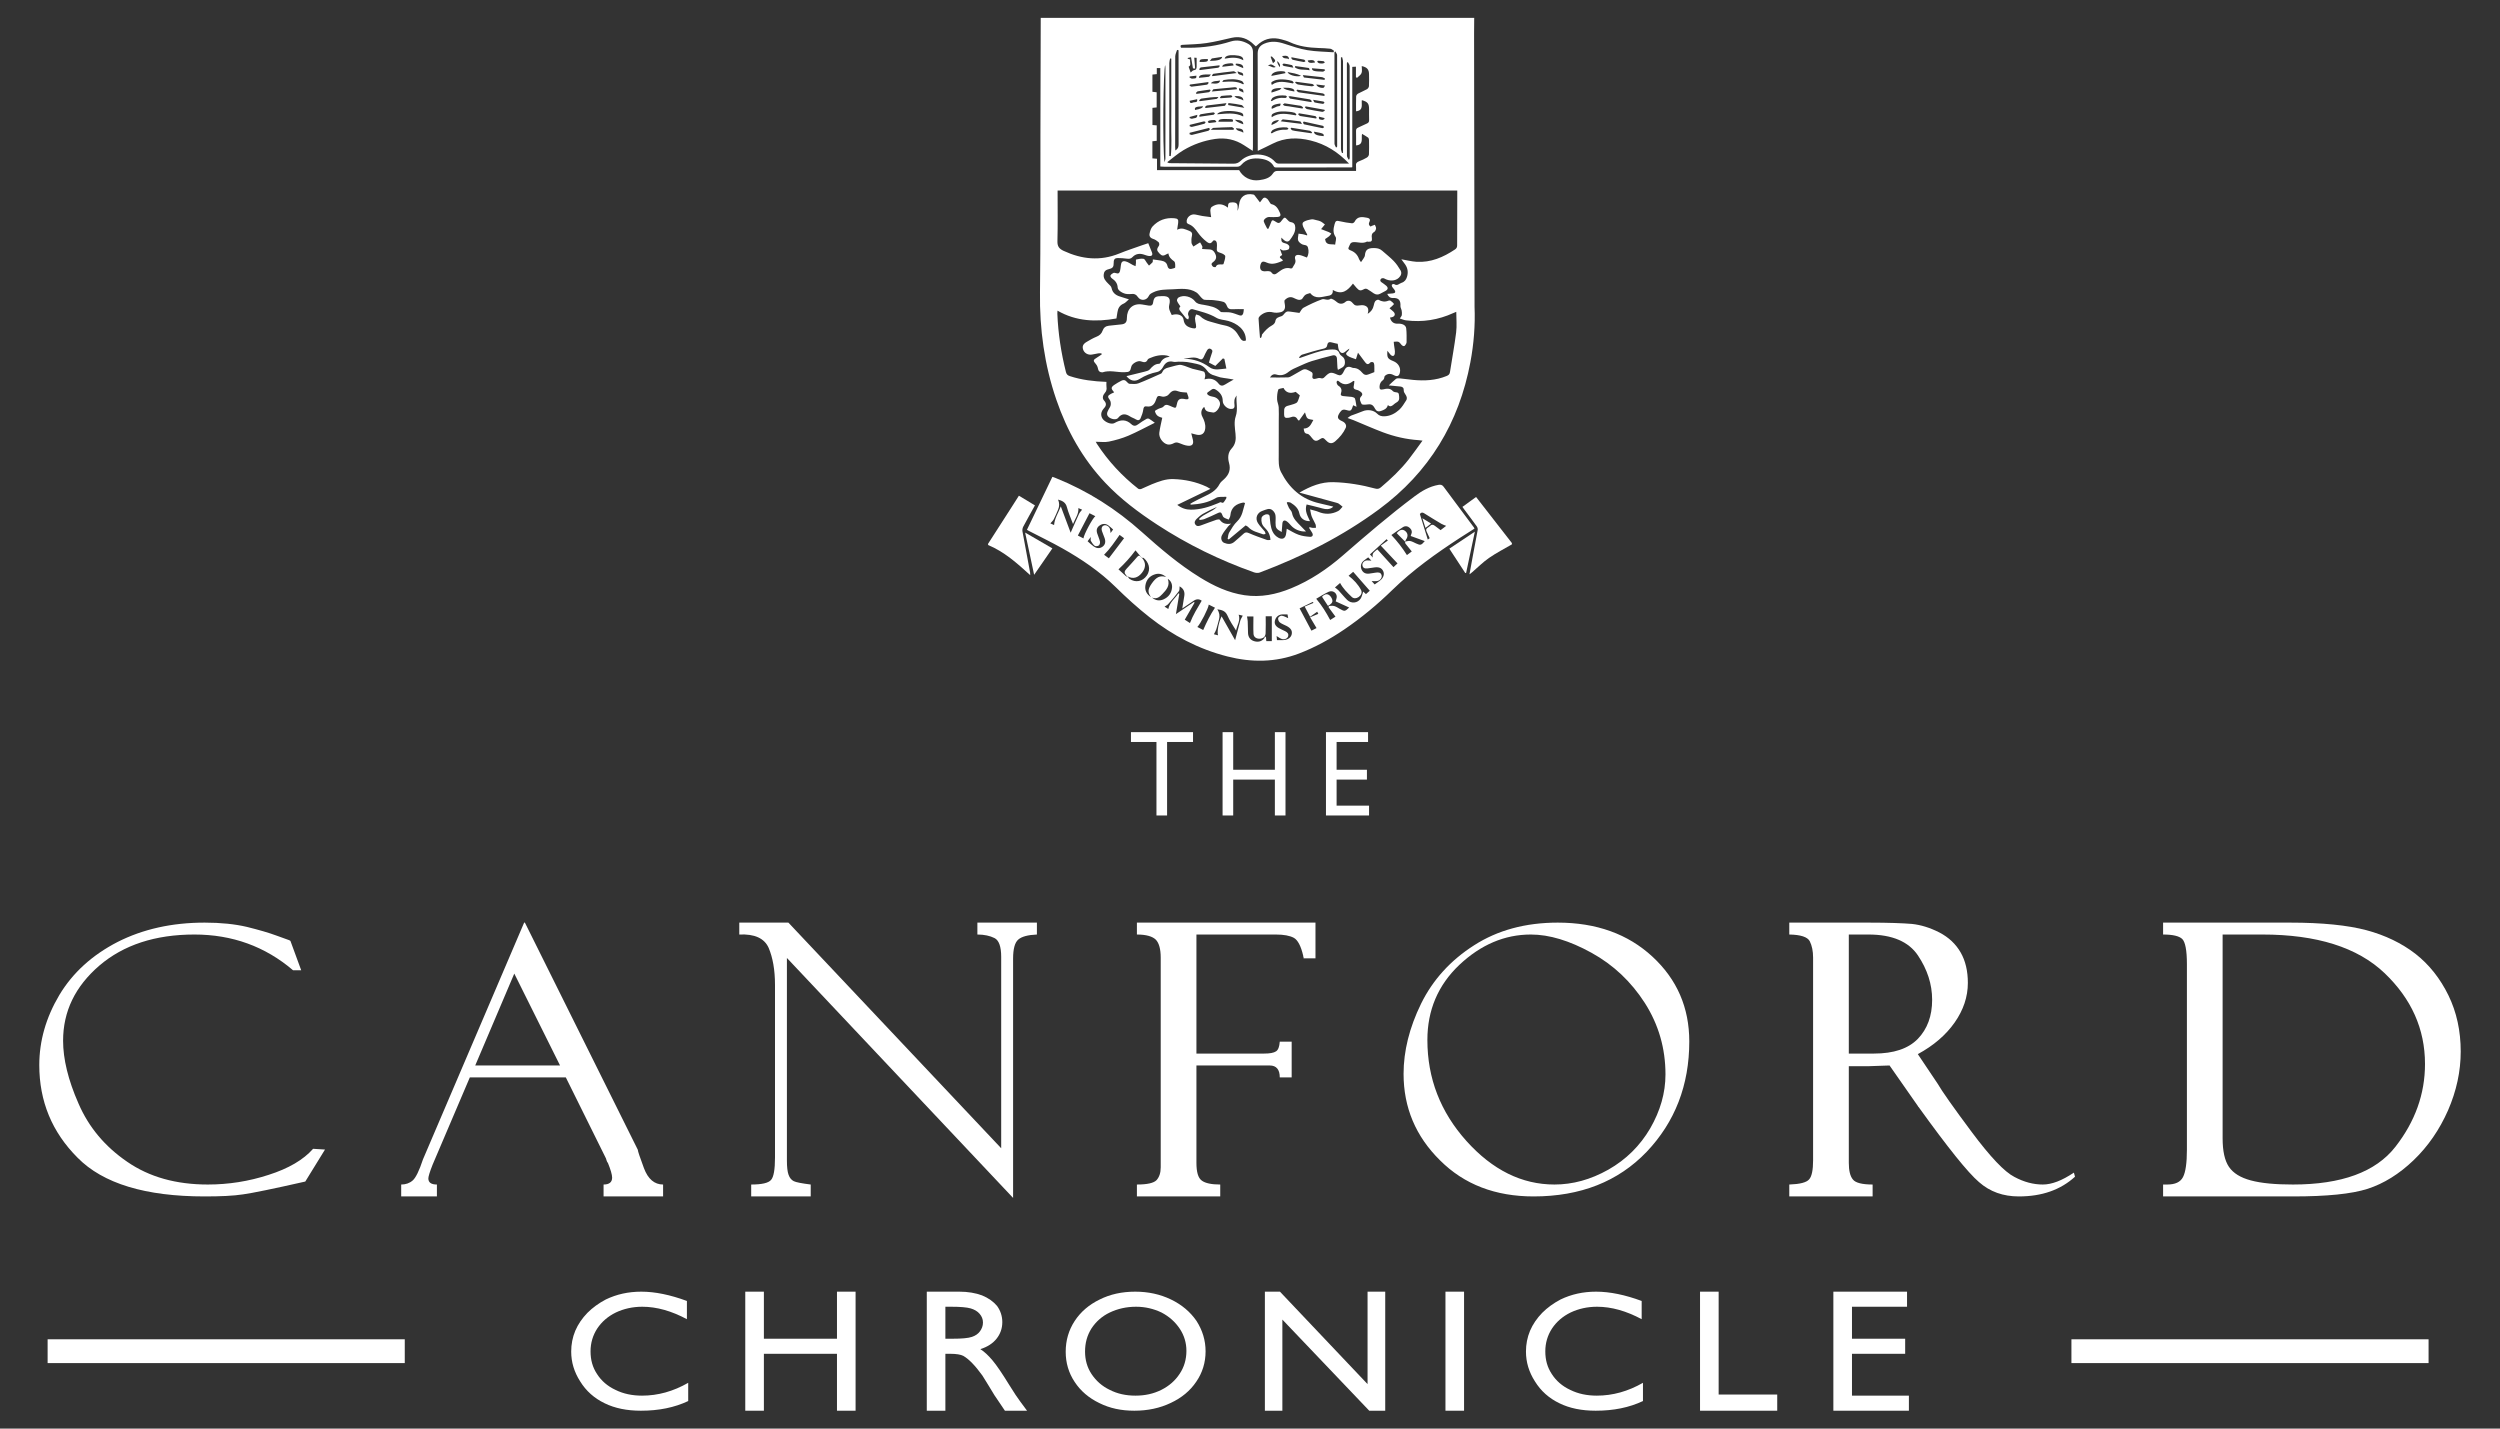 <?xml version="1.0" standalone="no"?>
<!-- Generator: Adobe Fireworks 10, Export SVG Extension by Aaron Beall (http://fireworks.abeall.com) . Version: 0.6.1  -->
<!DOCTYPE svg PUBLIC "-//W3C//DTD SVG 1.1//EN" "http://www.w3.org/Graphics/SVG/1.1/DTD/svg11.dtd">
<svg id="Untitled-Page%201" viewBox="0 0 210 120" style="background-color:#ffffff00" version="1.1"
	xmlns="http://www.w3.org/2000/svg" xmlns:xlink="http://www.w3.org/1999/xlink" xml:space="preserve"
	x="0px" y="0px" width="210px" height="120px"
>
	<rect x="0" y="0" width="210" height="120" fill="#333333" stroke="none"/>
	<g id="Layer%201">
		<g>
			<g>
				<path d="M 87.423 1.502 L 123.833 1.502 C 123.828 1.931 123.823 2.361 123.823 2.792 C 123.823 4.842 123.826 6.891 123.83 8.941 C 123.839 14.44 123.851 19.941 123.862 25.44 C 123.862 25.548 123.858 25.656 123.862 25.764 C 123.926 27.33 123.801 28.883 123.512 30.425 C 122.557 35.515 120.055 39.67 115.838 42.782 C 112.767 45.049 109.385 46.751 105.812 48.095 C 105.671 48.149 105.471 48.126 105.321 48.072 C 102.455 47.054 99.742 45.731 97.201 44.069 C 95.629 43.041 94.13 41.919 92.839 40.55 C 90.935 38.535 89.625 36.175 88.733 33.577 C 87.728 30.651 87.318 27.645 87.359 24.552 C 87.416 20.159 87.387 15.763 87.396 11.368 C 87.403 8.105 87.412 4.844 87.421 1.581 C 87.421 1.554 87.421 1.527 87.423 1.5 L 87.423 1.502 ZM 100.017 42.389 C 100.008 42.366 99.996 42.342 99.987 42.319 C 100.051 42.279 100.112 42.234 100.18 42.2 C 100.494 42.038 100.806 41.87 101.127 41.721 C 101.657 41.474 102.162 41.216 102.444 40.658 C 102.526 40.497 102.694 40.375 102.83 40.245 C 103.231 39.87 103.397 39.449 103.24 38.89 C 103.126 38.48 103.131 38.031 103.447 37.687 C 103.788 37.319 103.836 36.917 103.783 36.442 C 103.731 35.957 103.645 35.418 103.799 34.979 C 104.008 34.38 103.817 33.809 103.874 33.22 C 103.783 33.341 103.715 33.472 103.692 33.611 C 103.669 33.75 103.686 33.899 103.699 34.04 C 103.722 34.281 103.608 34.361 103.379 34.352 C 103.06 34.339 102.707 33.995 102.71 33.676 C 102.71 33.245 102.484 32.962 102.134 32.734 C 101.846 32.548 101.72 32.795 101.529 32.903 C 101.331 33.013 101.386 33.119 101.516 33.202 C 101.625 33.272 101.764 33.303 101.893 33.326 C 102.177 33.373 102.403 33.557 102.473 33.825 C 102.557 34.141 102.162 34.708 101.884 34.649 C 101.602 34.589 101.243 34.629 101.177 34.215 C 101.177 34.206 101.145 34.202 101.129 34.197 C 100.904 34.398 100.842 34.705 100.992 34.993 C 101.159 35.31 101.281 35.631 101.238 35.998 C 101.193 36.4 100.945 36.595 100.549 36.521 C 100.403 36.494 100.26 36.447 100.065 36.397 C 100.117 36.607 100.165 36.777 100.203 36.948 C 100.281 37.297 100.151 37.478 99.787 37.443 C 99.532 37.418 99.284 37.31 99.041 37.215 C 98.875 37.151 98.75 37.144 98.584 37.236 C 98.438 37.317 98.234 37.368 98.077 37.335 C 97.681 37.247 97.333 36.759 97.381 36.359 C 97.431 35.948 97.538 35.546 97.629 35.096 C 97.538 35.061 97.358 35.025 97.233 34.923 C 97.121 34.833 97.044 34.676 97.014 34.535 C 97.005 34.492 97.203 34.395 97.312 34.341 C 97.451 34.272 97.644 34.258 97.731 34.153 C 97.847 34.011 97.954 33.982 98.104 34.026 C 98.224 34.063 98.341 34.119 98.457 34.17 C 98.761 34.305 98.789 34.292 98.855 33.962 C 98.941 33.534 99.1 33.434 99.546 33.525 C 99.573 33.532 99.598 33.537 99.626 33.539 C 99.81 33.557 99.885 33.494 99.812 33.306 C 99.762 33.175 99.721 33.042 99.698 32.975 C 99.441 32.944 99.198 32.959 98.995 32.876 C 98.709 32.759 98.49 32.791 98.286 33.007 C 98.204 33.092 98.131 33.197 98.029 33.245 C 97.911 33.299 97.754 33.343 97.635 33.315 C 97.278 33.224 97.224 33.222 97.112 33.559 C 96.983 33.955 96.778 34.209 96.307 34.139 C 96.114 34.11 96.059 34.218 96.034 34.411 C 96 34.658 95.909 34.903 95.809 35.134 C 95.732 35.308 95.584 35.341 95.404 35.225 C 95.261 35.132 95.088 35.085 94.945 34.993 C 94.563 34.746 94.237 34.701 93.914 35.11 C 93.766 35.296 93.346 35.218 93.136 35.036 C 92.952 34.874 92.95 34.699 93.116 34.407 C 93.186 34.281 93.282 34.155 93.3 34.02 C 93.319 33.883 93.303 33.703 93.225 33.6 C 93.023 33.33 93.023 33.24 93.323 33.081 C 93.409 33.035 93.498 32.998 93.589 32.957 C 93.312 32.64 93.307 32.539 93.6 32.33 C 93.791 32.195 94.001 32.085 94.208 31.975 C 94.383 31.883 94.535 31.921 94.663 32.085 C 94.719 32.157 94.815 32.238 94.895 32.242 C 95.138 32.251 95.406 32.283 95.623 32.202 C 96.271 31.955 96.901 31.658 97.538 31.377 C 97.579 31.359 97.61 31.303 97.631 31.256 C 97.731 31.027 97.918 30.926 98.152 30.872 C 98.45 30.802 98.741 30.696 99.043 30.651 C 99.193 30.629 99.364 30.689 99.516 30.737 C 99.735 30.804 99.939 30.912 100.16 30.975 C 100.476 31.065 100.804 31.114 101.115 31.213 C 101.183 31.236 101.231 31.395 101.24 31.496 C 101.252 31.611 101.206 31.73 101.181 31.867 C 101.68 31.726 102.066 31.849 102.357 32.22 C 102.53 32.442 102.705 32.429 102.919 32.292 C 103.126 32.159 103.347 32.045 103.633 31.881 C 103.44 31.849 103.29 31.822 103.137 31.797 C 102.928 31.764 102.714 31.744 102.507 31.699 C 102.35 31.665 102.2 31.591 102.043 31.55 C 101.768 31.483 101.545 31.355 101.382 31.116 C 101.179 30.822 100.892 30.64 100.538 30.571 C 100.262 30.516 99.987 30.447 99.71 30.411 C 99.469 30.379 99.225 30.384 98.982 30.382 C 98.846 30.382 98.702 30.425 98.577 30.393 C 98.136 30.285 97.883 30.462 97.685 30.847 C 97.597 31.018 97.397 31.207 97.217 31.242 C 96.682 31.35 96.195 31.539 95.738 31.827 C 95.327 32.087 94.954 32.004 94.622 31.595 C 95.133 31.471 95.641 31.353 96.146 31.22 C 96.3 31.179 96.491 31.137 96.585 31.027 C 96.798 30.777 97.012 30.566 97.367 30.557 C 97.403 30.557 97.458 30.516 97.474 30.48 C 97.624 30.152 97.899 30.011 98.259 29.968 C 98.172 29.914 98.093 29.88 98.011 29.865 C 97.499 29.773 97.021 29.892 96.557 30.094 C 96.5 30.119 96.43 30.157 96.407 30.206 C 96.271 30.514 96.05 30.422 95.82 30.35 C 95.568 30.27 95.093 30.539 95.033 30.788 C 94.931 31.213 94.895 31.254 94.442 31.267 C 93.83 31.283 93.216 31.07 92.604 31.278 C 92.595 31.28 92.586 31.278 92.577 31.278 C 92.379 31.267 92.265 31.182 92.231 30.973 C 92.208 30.84 92.152 30.694 92.063 30.593 C 91.804 30.299 91.808 30.236 92.149 30.033 C 92.288 29.953 92.415 29.853 92.55 29.764 C 92.538 29.737 92.527 29.707 92.516 29.68 C 92.431 29.68 92.347 29.669 92.265 29.68 C 92.077 29.71 91.892 29.759 91.704 29.786 C 91.388 29.833 91.083 29.656 90.987 29.375 C 90.889 29.092 90.973 28.894 91.29 28.712 C 91.549 28.564 91.806 28.404 92.081 28.296 C 92.347 28.193 92.529 28.04 92.62 27.773 C 92.704 27.528 92.877 27.391 93.141 27.361 C 93.493 27.325 93.844 27.285 94.196 27.249 C 94.535 27.215 94.658 27.056 94.658 26.721 C 94.658 25.943 95.152 25.462 95.93 25.575 C 96.118 25.602 96.305 25.638 96.494 25.669 C 96.696 25.701 96.83 25.638 96.86 25.418 C 96.93 24.883 97.14 24.889 97.601 24.874 C 98.197 24.853 98.352 25.06 98.215 25.626 C 98.138 25.948 98.306 26.197 98.427 26.462 C 98.923 26.308 99.371 26.471 99.421 26.858 C 99.478 27.31 99.764 27.481 100.156 27.566 C 100.447 27.631 100.513 27.561 100.458 27.258 C 100.428 27.09 100.383 26.923 100.381 26.755 C 100.381 26.64 100.44 26.525 100.472 26.413 C 100.583 26.458 100.726 26.471 100.804 26.55 C 101.049 26.797 101.343 26.937 101.675 27.022 C 102.071 27.123 102.457 27.258 102.858 27.332 C 103.379 27.431 103.756 27.694 104.013 28.146 C 104.07 28.247 104.138 28.343 104.202 28.442 C 104.313 28.615 104.459 28.683 104.657 28.602 C 104.673 27.654 103.849 27.15 103.176 26.959 C 102.846 26.867 102.466 26.865 102.184 26.698 C 101.554 26.323 100.861 26.168 100.176 25.97 C 100.11 25.952 99.996 25.986 99.948 26.035 C 99.792 26.195 99.751 26.382 99.855 26.6 C 99.885 26.658 99.828 26.757 99.81 26.838 C 99.742 26.799 99.657 26.773 99.61 26.716 C 99.464 26.546 99.344 26.352 99.189 26.188 C 99.041 26.033 99.002 25.892 99.153 25.741 C 99.048 25.575 98.927 25.431 98.868 25.267 C 98.843 25.195 98.921 25.033 98.995 24.99 C 99.43 24.739 100.09 24.912 100.394 25.325 C 100.458 25.411 100.57 25.48 100.672 25.517 C 100.815 25.568 100.972 25.579 101.124 25.608 C 101.632 25.707 102.153 25.77 102.528 26.186 C 102.567 26.229 102.673 26.218 102.748 26.222 C 102.96 26.233 103.176 26.213 103.381 26.253 C 103.629 26.303 103.865 26.402 104.104 26.485 C 104.286 26.548 104.388 26.469 104.434 26.31 C 104.466 26.202 104.468 26.085 104.481 25.97 C 104.145 25.97 103.838 25.952 103.533 25.975 C 103.271 25.995 103.128 25.91 103.044 25.663 C 103.003 25.543 102.892 25.397 102.783 25.363 C 102.507 25.28 102.218 25.24 101.93 25.211 C 101.677 25.184 101.42 25.211 101.168 25.179 C 101.068 25.166 100.974 25.058 100.892 24.979 C 100.756 24.844 100.656 24.665 100.499 24.566 C 99.883 24.168 99.162 24.267 98.497 24.301 C 97.958 24.328 97.379 24.296 96.855 24.564 C 96.703 24.642 96.578 24.694 96.505 24.853 C 96.321 25.251 95.82 25.31 95.575 24.941 C 95.429 24.723 95.268 24.662 95.029 24.696 C 94.913 24.712 94.792 24.705 94.674 24.698 C 94.349 24.68 93.898 24.406 93.887 24.168 C 93.871 23.799 93.684 23.575 93.398 23.381 C 93.33 23.337 93.25 23.197 93.273 23.148 C 93.319 23.055 93.423 22.977 93.523 22.93 C 93.585 22.901 93.687 22.923 93.76 22.948 C 93.946 23.015 94.042 22.928 94.08 22.766 C 94.117 22.608 94.135 22.449 94.153 22.287 C 94.183 22.009 94.29 21.892 94.56 21.959 C 94.77 22.011 94.956 22.157 95.154 22.258 C 95.229 22.296 95.309 22.325 95.386 22.359 C 95.397 22.269 95.413 22.179 95.42 22.089 C 95.427 21.991 95.406 21.808 95.429 21.802 C 95.636 21.759 95.857 21.705 96.059 21.741 C 96.164 21.759 96.237 21.945 96.323 22.058 C 96.387 22.141 96.45 22.226 96.514 22.31 C 96.617 22.217 96.725 22.134 96.814 22.031 C 96.846 21.993 96.828 21.912 96.837 21.793 C 97.078 21.826 97.308 21.851 97.535 21.892 C 97.801 21.939 98.008 22.053 98.068 22.348 C 98.102 22.514 98.209 22.626 98.4 22.586 C 98.513 22.561 98.713 22.514 98.716 22.469 C 98.722 22.292 98.732 22.026 98.625 21.95 C 98.382 21.775 98.183 21.599 98.147 21.287 C 98.084 21.312 98.056 21.318 98.033 21.332 C 97.722 21.521 97.601 21.512 97.392 21.289 C 97.147 21.029 97.151 20.939 97.358 20.622 C 97.399 20.559 97.376 20.39 97.319 20.341 C 97.187 20.224 97.026 20.116 96.858 20.065 C 96.617 19.99 96.521 19.831 96.564 19.622 C 96.607 19.413 96.675 19.175 96.814 19.024 C 97.297 18.5 97.911 18.267 98.638 18.332 C 98.925 18.357 99.002 18.428 98.966 18.723 C 98.943 18.894 98.914 19.062 98.88 19.298 C 99.287 19.082 99.582 19.276 99.892 19.39 C 100.108 19.471 100.176 19.604 100.119 19.833 C 100.076 20.011 100.067 20.206 100.085 20.388 C 100.096 20.5 100.187 20.604 100.244 20.71 C 100.347 20.647 100.447 20.581 100.549 20.518 C 100.635 20.465 100.722 20.411 100.808 20.359 C 100.872 20.471 100.949 20.581 100.995 20.701 C 101.018 20.757 100.983 20.835 100.972 20.914 C 101.084 20.921 101.183 20.927 101.284 20.934 C 101.384 20.941 101.484 20.95 101.584 20.95 C 101.798 20.952 101.936 21.055 102.039 21.238 C 102.232 21.579 102.189 21.808 101.868 22.04 C 101.689 22.17 101.795 22.301 101.889 22.399 C 101.932 22.444 102.114 22.447 102.121 22.428 C 102.216 22.177 102.423 22.213 102.621 22.213 C 102.673 22.213 102.764 22.206 102.771 22.183 C 102.835 21.963 102.928 21.739 102.921 21.518 C 102.919 21.426 102.705 21.303 102.567 21.26 C 102.223 21.152 102.187 21.125 102.218 20.777 C 102.228 20.671 102.23 20.561 102.218 20.456 C 102.2 20.292 102.134 20.166 101.932 20.193 C 101.711 20.474 101.618 20.509 101.331 20.282 C 101.068 20.076 100.829 19.822 100.633 19.552 C 100.412 19.249 100.206 18.952 99.828 18.82 C 99.769 18.799 99.696 18.736 99.687 18.682 C 99.617 18.289 100.021 17.93 100.412 18.022 C 100.606 18.069 100.801 18.109 100.997 18.143 C 101.236 18.181 101.479 18.208 101.738 18.242 C 101.718 18.098 101.672 17.898 101.668 17.698 C 101.668 17.59 101.704 17.435 101.782 17.381 C 102.255 17.062 102.71 17.094 103.144 17.444 C 103.153 17.058 103.199 17.004 103.529 16.997 C 103.71 16.995 103.897 17.031 103.945 17.226 C 103.983 17.379 103.951 17.55 103.951 17.712 C 104.031 17.543 104.058 17.372 104.079 17.199 C 104.156 16.518 104.591 16.204 105.275 16.339 C 105.314 16.345 105.357 16.372 105.382 16.404 C 105.53 16.593 105.671 16.783 105.835 16.999 C 105.892 16.925 105.955 16.853 106.003 16.774 C 106.129 16.577 106.262 16.543 106.442 16.7 C 106.533 16.779 106.586 16.901 106.658 17.001 C 106.697 17.055 106.738 17.137 106.79 17.145 C 107.218 17.233 107.377 17.566 107.527 17.907 C 107.609 18.096 107.53 18.211 107.334 18.224 C 107.093 18.24 106.849 18.244 106.611 18.229 C 106.415 18.215 106.103 18.444 106.16 18.608 C 106.231 18.815 106.349 19.006 106.444 19.204 C 106.476 19.211 106.508 19.215 106.54 19.222 C 106.618 19.044 106.704 18.871 106.767 18.689 C 106.826 18.518 106.883 18.442 107.07 18.572 C 107.411 18.808 107.486 18.786 107.732 18.44 C 107.88 18.233 107.955 18.242 108.114 18.435 C 108.194 18.532 108.311 18.644 108.423 18.658 C 108.719 18.698 108.796 18.876 108.803 19.125 C 108.812 19.537 108.576 19.853 108.35 20.161 C 108.223 20.339 108.037 20.316 107.87 20.181 C 107.793 20.118 107.723 20.047 107.629 19.959 C 107.621 20.328 107.666 20.368 108.016 20.458 C 108.123 20.485 108.246 20.57 108.291 20.662 C 108.328 20.736 108.291 20.921 108.232 20.95 C 108.103 21.017 107.939 21.038 107.788 21.038 C 107.707 21.038 107.625 20.959 107.509 20.901 C 107.586 21.11 107.645 21.267 107.702 21.422 C 107.227 21.667 107.779 21.716 107.757 21.905 C 107.327 22.078 106.897 22.28 106.399 22.056 C 106.244 21.986 106.042 21.903 105.937 22.094 C 105.86 22.235 105.819 22.451 105.873 22.59 C 105.942 22.768 106.142 22.815 106.36 22.782 C 106.499 22.759 106.722 22.777 106.783 22.865 C 107.006 23.175 107.177 23.017 107.379 22.865 C 107.684 22.631 108 22.428 108.419 22.55 C 108.46 22.561 108.546 22.537 108.56 22.505 C 108.665 22.278 108.892 22.096 108.801 21.795 C 108.721 21.532 108.837 21.384 109.117 21.415 C 109.335 21.44 109.545 21.552 109.783 21.635 C 109.927 21.386 109.958 21.094 109.867 20.788 C 109.794 20.541 109.542 20.608 109.378 20.523 C 109.24 20.451 109.085 20.325 109.042 20.188 C 108.992 20.033 109.058 19.842 109.076 19.626 C 109.199 19.642 109.321 19.651 109.442 19.676 C 109.561 19.701 109.677 19.741 109.797 19.777 C 109.801 19.73 109.811 19.709 109.804 19.696 C 109.69 19.48 109.565 19.274 109.467 19.051 C 109.424 18.954 109.394 18.82 109.429 18.725 C 109.486 18.561 110.165 18.375 110.34 18.433 C 110.523 18.494 110.725 18.509 110.9 18.584 C 111.044 18.644 111.164 18.763 111.293 18.855 C 111.216 18.95 111.139 19.044 111.06 19.139 C 111.044 19.159 111.028 19.177 110.971 19.246 C 111.198 19.334 111.405 19.408 111.608 19.491 C 111.687 19.523 111.755 19.577 111.83 19.622 C 111.771 19.696 111.724 19.781 111.653 19.84 C 111.537 19.936 111.407 20.013 111.307 20.082 C 111.378 20.653 111.805 20.474 112.153 20.55 C 112.174 20.307 112.285 20.033 112.19 19.901 C 111.933 19.534 112.012 19.184 112.108 18.822 C 112.183 18.534 112.274 18.518 112.57 18.59 C 112.897 18.669 113.231 18.716 113.566 18.756 C 113.634 18.765 113.752 18.694 113.784 18.629 C 114.021 18.148 114.428 18.213 114.839 18.291 C 115.04 18.33 115.133 18.437 115.031 18.638 C 114.949 18.799 114.972 18.927 115.133 19.033 C 115.169 19.01 115.197 18.986 115.228 18.975 C 115.312 18.941 115.401 18.912 115.488 18.88 C 115.527 18.983 115.602 19.091 115.59 19.19 C 115.579 19.296 115.515 19.435 115.429 19.485 C 115.217 19.611 115.204 19.77 115.235 19.981 C 115.276 20.253 115.197 20.323 114.926 20.305 C 114.889 20.303 114.846 20.282 114.821 20.296 C 114.457 20.496 114.078 20.321 113.707 20.339 C 113.393 20.354 113.395 20.579 113.299 20.754 C 113.195 20.946 113.356 20.992 113.475 21.042 C 113.818 21.179 114.041 21.42 114.159 21.764 C 114.182 21.833 114.239 21.889 114.323 22.022 C 114.462 21.79 114.637 21.624 114.653 21.447 C 114.692 20.981 114.899 20.844 115.36 20.837 C 115.661 20.833 115.886 20.869 116.102 21.06 C 116.425 21.348 116.773 21.615 117.073 21.925 C 117.293 22.154 117.478 22.426 117.639 22.701 C 117.771 22.925 117.698 23.15 117.505 23.332 C 117.198 23.62 116.714 23.638 116.27 23.388 C 116.209 23.355 116.082 23.361 116.029 23.402 C 115.934 23.48 115.897 23.599 116.029 23.696 C 116.168 23.797 116.318 23.887 116.443 24.002 C 116.621 24.163 116.598 24.314 116.391 24.433 C 116.25 24.514 116.1 24.579 115.959 24.662 C 115.763 24.775 115.579 24.764 115.394 24.642 C 115.213 24.523 115.04 24.39 114.851 24.285 C 114.787 24.249 114.674 24.24 114.612 24.274 C 114.291 24.449 114.178 24.438 113.939 24.166 C 113.841 24.056 113.748 23.941 113.648 23.822 C 113.2 24.413 112.724 24.813 111.953 24.352 C 111.987 24.658 111.844 24.802 111.612 24.838 C 111.078 24.916 110.507 25.188 110.054 24.618 C 109.62 24.739 109.629 24.745 109.385 25.098 C 109.337 25.168 109.171 25.202 109.074 25.184 C 108.917 25.155 108.773 25.065 108.621 25.004 C 108.343 24.892 108.109 25.018 107.93 25.193 C 107.859 25.26 107.905 25.465 107.93 25.599 C 107.987 25.93 107.866 26.166 107.545 26.231 C 107.354 26.269 107.138 26.289 106.952 26.242 C 106.517 26.132 106.162 26.251 105.846 26.53 C 105.782 26.586 105.714 26.69 105.719 26.766 C 105.748 27.298 105.796 27.831 105.837 28.364 C 105.864 28.373 105.894 28.382 105.921 28.391 C 105.946 28.334 105.974 28.281 105.992 28.222 C 106.003 28.184 105.985 28.13 106.008 28.103 C 106.249 27.795 106.508 27.508 106.867 27.321 C 106.981 27.262 107.106 27.123 107.123 27.006 C 107.168 26.683 107.388 26.645 107.643 26.561 C 107.87 26.487 107.932 26.11 108.271 26.166 C 108.307 26.172 108.343 26.17 108.38 26.177 C 108.637 26.213 108.894 26.249 109.153 26.285 C 109.262 26.141 109.342 25.93 109.495 25.849 C 109.997 25.584 110.514 25.334 111.048 25.143 C 111.255 25.069 111.523 25.287 111.766 25.098 C 111.81 25.065 111.956 25.137 112.04 25.184 C 112.142 25.24 112.228 25.323 112.322 25.393 C 112.568 25.577 112.824 25.541 113.045 25.337 C 113.116 25.271 113.277 25.247 113.375 25.276 C 113.486 25.307 113.596 25.406 113.668 25.503 C 113.8 25.676 113.953 25.689 114.148 25.658 C 114.302 25.633 114.478 25.617 114.624 25.665 C 114.967 25.773 114.978 26.051 114.887 26.364 C 115.192 26.159 115.322 25.968 115.39 25.669 C 115.419 25.539 115.451 25.397 115.527 25.294 C 115.579 25.224 115.745 25.152 115.799 25.184 C 116.07 25.339 116.334 25.381 116.627 25.256 C 116.68 25.233 116.768 25.235 116.811 25.265 C 116.918 25.339 117.021 25.427 117.094 25.53 C 117.108 25.55 116.968 25.674 116.896 25.746 C 116.848 25.793 116.791 25.833 116.716 25.896 C 116.845 26.006 116.962 26.091 117.06 26.193 C 117.234 26.373 117.178 26.575 116.934 26.642 C 116.877 26.658 116.818 26.665 116.757 26.678 C 116.852 27.038 117.075 27.208 117.423 27.188 C 117.778 27.17 118.085 27.305 118.12 27.575 C 118.169 27.964 118.151 28.364 118.153 28.759 C 118.153 28.818 118.111 28.876 118.083 28.932 C 117.994 29.11 117.871 29.112 117.74 28.982 C 117.649 28.894 117.583 28.759 117.476 28.716 C 117.357 28.672 117.207 28.707 117.073 28.71 C 117.082 28.804 117.089 28.901 117.101 28.995 C 117.126 29.229 117.198 29.472 117.164 29.696 C 117.128 29.944 116.95 29.964 116.784 29.771 C 116.707 29.68 116.634 29.584 116.541 29.465 C 116.498 30.044 116.557 30.139 117.044 30.337 C 117.444 30.498 117.667 30.865 117.599 31.254 C 117.54 31.597 117.373 31.674 117.062 31.505 C 116.775 31.351 116.524 31.382 116.309 31.597 C 116.286 31.724 116.259 31.867 116.17 31.927 C 115.981 32.063 115.899 32.233 115.883 32.449 C 115.865 32.69 115.94 32.764 116.181 32.708 C 116.482 32.636 116.77 32.588 117.007 32.86 C 117.044 32.903 117.117 32.925 117.178 32.939 C 117.316 32.968 117.485 32.941 117.508 33.146 C 117.533 33.384 117.603 33.634 117.325 33.793 C 117.223 33.851 117.13 33.923 117.041 34.002 C 116.898 34.126 116.754 34.195 116.584 34.024 C 116.498 34.346 116.252 34.434 116 34.521 C 115.754 34.606 115.604 34.53 115.49 34.31 C 115.315 33.975 115.16 33.921 114.78 33.982 C 114.646 34.002 114.407 34.002 114.378 33.939 C 114.287 33.744 114.126 33.512 114.341 33.294 C 114.494 33.139 114.432 33.013 114.296 32.91 C 114.198 32.836 114.078 32.77 113.959 32.748 C 113.718 32.705 113.664 32.584 113.725 32.364 C 113.757 32.249 113.754 32.125 113.766 32.009 C 113.714 32.002 113.689 31.991 113.68 31.998 C 113.275 32.317 112.877 32.408 112.451 32.02 C 112.347 31.923 112.253 32.029 112.276 32.146 C 112.294 32.24 112.351 32.362 112.429 32.406 C 112.679 32.553 112.731 32.77 112.647 33.007 C 112.581 33.191 112.672 33.249 112.804 33.267 C 113.054 33.306 113.311 33.306 113.562 33.341 C 113.655 33.355 113.793 33.411 113.816 33.478 C 113.882 33.683 113.902 33.901 113.948 34.17 C 113.805 34.105 113.736 34.074 113.666 34.04 C 113.518 34.507 113.47 34.555 113.113 34.447 C 112.858 34.37 112.715 34.402 112.556 34.638 C 112.296 35.025 112.317 35.195 112.747 35.384 C 113.009 35.499 113.134 35.73 113.043 35.937 C 112.842 36.384 112.529 36.748 112.162 37.067 C 111.896 37.299 111.66 37.272 111.419 37.025 C 111.135 36.734 111.13 36.725 110.761 36.96 C 110.593 37.065 110.45 37.045 110.32 36.923 C 110.222 36.831 110.154 36.712 110.061 36.613 C 109.995 36.546 109.915 36.452 109.833 36.445 C 109.54 36.415 109.545 36.215 109.511 36 C 110.034 35.989 110.136 35.589 110.322 35.276 C 110.138 35.229 109.933 35.231 109.826 35.134 C 109.713 35.031 109.692 34.831 109.618 34.64 C 109.44 34.885 109.278 35.108 109.115 35.337 C 109.065 35.298 109.024 35.283 109.01 35.254 C 108.873 34.975 108.657 34.95 108.394 35.056 C 108.337 35.078 108.271 35.087 108.207 35.096 C 107.946 35.132 107.864 35.058 107.864 34.791 C 107.864 34.71 107.873 34.629 107.868 34.548 C 107.852 34.328 107.921 34.159 108.153 34.092 C 108.334 34.038 108.519 33.995 108.696 33.933 C 108.801 33.894 108.935 33.844 108.983 33.759 C 109.079 33.584 109.126 33.382 109.185 33.211 C 109.053 33.099 108.949 33.009 108.839 32.916 C 108.354 33.092 108.012 32.982 107.813 32.586 C 107.664 32.631 107.404 32.643 107.375 32.728 C 107.29 32.984 107.268 33.269 107.275 33.541 C 107.281 33.764 107.397 33.982 107.411 34.206 C 107.434 34.582 107.416 34.961 107.416 35.339 C 107.416 36.308 107.418 37.276 107.413 38.245 C 107.411 38.721 107.379 39.207 107.602 39.645 C 108.289 40.995 109.319 41.944 110.852 42.283 C 111.234 42.369 111.615 42.463 111.994 42.553 C 111.912 42.647 111.832 42.686 111.751 42.717 C 111.428 42.831 111.128 42.724 110.82 42.638 C 110.468 42.54 110.109 42.463 109.756 42.375 C 109.57 42.926 109.847 43.339 110.038 43.775 C 109.568 43.793 109.231 43.542 109.147 43.123 C 109.063 42.701 108.766 42.443 108.421 42.229 C 108.348 42.184 108.243 42.189 108.153 42.171 C 108.132 42.191 108.109 42.211 108.089 42.232 C 108.148 42.371 108.196 42.517 108.266 42.652 C 108.346 42.802 108.503 42.93 108.528 43.085 C 108.615 43.577 108.962 43.876 109.281 44.205 C 109.415 44.344 109.549 44.481 109.708 44.645 C 109.217 44.676 108.746 44.477 108.446 44.144 C 108.337 44.025 108.232 43.894 108.1 43.802 C 107.891 43.654 107.748 43.721 107.72 43.969 C 107.695 44.202 107.682 44.436 107.661 44.69 C 107.2 44.436 107.145 44.348 107.145 43.912 C 107.145 43.697 107.172 43.476 107.136 43.267 C 107.111 43.126 107.018 42.975 106.908 42.877 C 106.631 42.624 106.34 42.816 106.065 42.904 C 105.601 43.052 105.407 43.517 105.662 43.933 C 105.819 44.189 106.051 44.402 106.237 44.643 C 106.281 44.697 106.283 44.782 106.305 44.852 C 106.231 44.863 106.147 44.901 106.085 44.878 C 105.657 44.719 105.191 44.641 104.859 44.281 C 104.795 44.211 104.698 44.173 104.634 44.133 C 104.147 44.537 103.681 44.924 103.217 45.312 C 103.185 45.297 103.153 45.283 103.121 45.268 C 103.162 45.086 103.162 44.881 103.253 44.728 C 103.451 44.398 103.651 44.051 103.927 43.791 C 104.379 43.36 104.411 42.793 104.584 42.254 C 104.516 42.234 104.47 42.207 104.434 42.214 C 103.895 42.308 103.403 42.587 103.349 43.301 C 103.34 43.42 103.258 43.533 103.21 43.647 C 103.074 43.589 102.924 43.548 102.805 43.465 C 102.732 43.416 102.689 43.306 102.657 43.214 C 102.587 43.014 102.482 43.007 102.305 43.094 C 101.932 43.276 101.55 43.445 101.165 43.602 C 101.043 43.652 100.899 43.656 100.767 43.681 C 100.754 43.647 100.74 43.616 100.726 43.582 C 101.147 43.144 101.795 43.016 102.223 42.584 C 101.825 42.757 101.436 42.939 101.063 43.153 C 100.87 43.263 100.695 43.413 100.533 43.571 C 100.397 43.703 100.274 43.879 100.419 44.072 C 100.556 44.252 100.742 44.184 100.918 44.119 C 101.343 43.964 101.766 43.802 102.194 43.656 C 102.278 43.627 102.432 43.618 102.464 43.663 C 102.68 43.975 102.98 44.058 103.415 43.985 C 103.287 44.101 103.212 44.153 103.162 44.22 C 102.98 44.463 102.776 44.697 102.642 44.964 C 102.512 45.222 102.619 45.512 102.824 45.598 C 103.124 45.724 103.424 45.744 103.69 45.51 C 103.949 45.283 104.213 45.063 104.463 44.829 C 104.614 44.69 104.732 44.703 104.921 44.787 C 105.407 45 105.91 45.173 106.413 45.353 C 106.497 45.382 106.602 45.357 106.717 45.357 C 106.701 44.91 106.506 44.584 106.222 44.31 C 105.992 44.085 105.93 43.82 105.967 43.524 C 105.99 43.351 106.24 43.189 106.44 43.2 C 106.663 43.211 106.658 43.369 106.665 43.528 C 106.674 43.69 106.692 43.852 106.717 44.011 C 106.79 44.486 106.931 44.924 107.397 45.175 C 107.711 45.344 107.957 45.238 108.023 44.894 C 108.055 44.73 108.069 44.562 108.087 44.413 C 108.416 44.587 108.73 44.794 109.076 44.917 C 109.376 45.027 109.708 45.07 110.032 45.092 C 110.268 45.108 110.336 44.935 110.209 44.732 C 110.127 44.602 110.043 44.472 109.961 44.34 C 109.979 44.322 109.995 44.301 110.011 44.283 C 110.095 44.304 110.177 44.333 110.263 44.34 C 110.356 44.348 110.45 44.335 110.543 44.331 C 110.53 44.231 110.539 44.124 110.5 44.034 C 110.404 43.811 110.27 43.604 110.184 43.38 C 110.12 43.216 110.102 43.032 110.05 42.789 C 110.336 42.872 110.543 42.91 110.73 42.989 C 111.3 43.231 111.862 43.207 112.406 42.928 C 112.554 42.852 112.654 42.688 112.776 42.564 C 112.665 42.474 112.561 42.38 112.442 42.299 C 112.385 42.261 112.308 42.245 112.24 42.225 C 111.33 41.975 110.422 41.726 109.513 41.478 C 109.417 41.452 109.321 41.427 109.151 41.38 C 110.084 40.838 110.978 40.477 111.997 40.501 C 113.193 40.532 114.362 40.728 115.515 41.038 C 115.711 41.092 115.847 41.065 116.002 40.93 C 116.845 40.215 117.649 39.46 118.331 38.589 C 118.722 38.088 119.086 37.566 119.491 37.013 C 119.329 36.993 119.241 36.98 119.154 36.973 C 118.122 36.903 117.123 36.672 116.161 36.31 C 115.331 35.998 114.521 35.633 113.7 35.296 C 113.555 35.236 113.404 35.189 113.195 35.112 C 113.329 35.018 113.4 34.948 113.486 34.914 C 113.811 34.786 114.15 34.683 114.471 34.544 C 114.858 34.377 115.388 34.44 115.674 34.744 C 115.856 34.937 116.07 34.979 116.313 34.968 C 116.791 34.946 117.194 34.726 117.53 34.425 C 117.769 34.209 117.94 33.912 118.117 33.636 C 118.226 33.47 118.169 33.297 118.056 33.135 C 117.988 33.035 117.908 32.91 117.915 32.8 C 117.928 32.572 117.819 32.49 117.624 32.467 C 117.398 32.44 117.173 32.422 116.948 32.402 C 116.866 32.393 116.782 32.386 116.659 32.375 C 116.884 32.166 117.057 31.986 117.253 31.833 C 117.321 31.779 117.444 31.77 117.537 31.779 C 117.926 31.815 118.31 31.876 118.699 31.912 C 119.659 32.002 120.603 31.959 121.511 31.586 C 121.665 31.523 121.765 31.451 121.795 31.269 C 121.966 30.152 122.177 29.042 122.316 27.921 C 122.386 27.357 122.327 26.777 122.327 26.193 C 122.268 26.218 122.177 26.251 122.089 26.292 C 120.819 26.872 119.493 27.085 118.106 26.91 C 117.937 26.889 117.776 26.813 117.585 26.755 C 117.667 26.62 117.742 26.548 117.753 26.467 C 117.771 26.343 117.762 26.213 117.74 26.089 C 117.717 25.961 117.63 25.835 117.637 25.714 C 117.667 25.235 117.492 25.013 117.021 25.031 C 116.768 25.042 116.639 24.928 116.527 24.687 C 116.7 24.671 116.85 24.658 117 24.645 C 117.212 24.624 117.246 24.514 117.141 24.35 C 117.085 24.26 116.996 24.188 116.941 24.096 C 116.911 24.044 116.896 23.943 116.925 23.907 C 116.959 23.867 117.078 23.84 117.114 23.867 C 117.369 24.053 117.528 23.818 117.73 23.755 C 117.99 23.674 118.111 23.498 118.185 23.265 C 118.303 22.889 118.26 22.539 118.033 22.213 C 117.926 22.06 117.812 21.912 117.712 21.779 C 118.133 21.851 118.556 21.963 118.986 21.991 C 120.194 22.065 121.237 21.608 122.216 20.957 C 122.354 20.865 122.4 20.768 122.4 20.606 C 122.4 19.15 122.407 17.694 122.411 16.238 C 122.411 16.15 122.411 16.062 122.411 16.006 L 88.838 16.006 C 88.838 17.458 88.861 18.86 88.824 20.26 C 88.813 20.701 88.969 20.898 89.352 21.076 C 90.882 21.784 92.422 21.945 94.017 21.296 C 94.644 21.04 95.293 20.831 95.932 20.602 C 96.123 20.534 96.319 20.471 96.453 20.428 C 96.56 20.694 96.65 20.932 96.751 21.166 C 96.855 21.408 96.771 21.534 96.505 21.503 C 96.355 21.485 96.209 21.422 96.061 21.377 C 95.709 21.269 95.386 21.325 95.133 21.593 C 94.992 21.741 94.854 21.752 94.672 21.73 C 94.412 21.696 94.149 21.676 93.887 21.676 C 93.666 21.676 93.55 21.781 93.553 22.029 C 93.553 22.447 93.482 22.53 93.084 22.626 C 92.827 22.689 92.727 22.849 92.709 23.087 C 92.684 23.411 92.884 23.617 93.091 23.826 C 93.195 23.932 93.341 24.047 93.366 24.177 C 93.462 24.678 93.826 24.851 94.258 24.966 C 94.419 25.009 94.579 25.067 94.829 25.145 C 94.642 25.303 94.533 25.445 94.388 25.503 C 94.049 25.642 93.912 25.898 93.864 26.229 C 93.839 26.397 93.812 26.564 93.78 26.752 C 92.072 27.056 90.407 27.006 88.829 26.094 C 88.822 26.211 88.813 26.28 88.817 26.35 C 88.883 28.006 89.133 29.634 89.536 31.242 C 89.584 31.433 89.672 31.53 89.857 31.591 C 90.853 31.919 91.883 32.038 92.941 32.078 C 92.941 32.215 92.925 32.362 92.945 32.501 C 92.973 32.696 92.95 32.849 92.802 33.013 C 92.647 33.184 92.566 33.452 92.734 33.634 C 93.004 33.923 92.902 34.128 92.679 34.359 C 92.618 34.422 92.579 34.51 92.545 34.591 C 92.447 34.831 92.525 35.119 92.729 35.301 C 93.004 35.546 93.409 35.658 93.623 35.533 C 94.121 35.238 94.59 35.211 95.038 35.636 C 95.211 35.8 95.395 35.804 95.597 35.647 C 95.816 35.476 96.059 35.332 96.298 35.191 C 96.357 35.155 96.466 35.146 96.523 35.177 C 96.682 35.267 96.823 35.384 97.005 35.512 C 96.232 35.894 95.522 36.283 94.781 36.6 C 94.26 36.82 93.705 36.977 93.15 37.094 C 92.809 37.166 92.438 37.108 92.042 37.108 C 92.088 37.191 92.111 37.238 92.14 37.281 C 93.084 38.728 94.244 39.982 95.609 41.052 C 95.666 41.097 95.793 41.101 95.866 41.072 C 96.168 40.951 96.457 40.796 96.76 40.676 C 97.333 40.449 97.911 40.222 98.545 40.242 C 99.528 40.272 100.472 40.47 101.363 40.887 C 101.454 40.93 101.538 40.986 101.675 41.065 C 100.717 41.526 99.826 41.957 98.889 42.411 C 99.257 42.692 99.628 42.813 100.033 42.813 C 100.838 42.816 101.586 42.575 102.319 42.27 C 102.403 42.236 102.521 42.159 102.569 42.191 C 102.776 42.319 102.817 42.137 102.896 42.04 C 102.948 41.975 102.983 41.894 103.026 41.82 C 103.017 41.791 103.005 41.76 102.996 41.728 C 102.707 41.755 102.364 41.692 102.144 41.827 C 101.479 42.229 100.765 42.344 100.021 42.394 L 100.017 42.389 ZM 105.651 12.675 L 105.651 12.35 C 105.651 9.734 105.657 7.118 105.644 4.502 C 105.644 4.075 105.839 3.824 106.199 3.668 C 106.763 3.424 107.322 3.484 107.898 3.678 C 108.53 3.889 109.171 4.105 109.826 4.215 C 110.546 4.336 111.284 4.338 112.015 4.392 C 112.031 4.352 112.044 4.309 112.06 4.269 C 111.956 4.208 111.855 4.107 111.746 4.093 C 111.423 4.053 111.094 4.044 110.768 4.033 C 109.938 4.003 109.124 3.902 108.359 3.547 C 108.132 3.442 107.884 3.372 107.639 3.307 C 106.97 3.129 106.342 3.199 105.785 3.642 C 105.687 3.72 105.596 3.804 105.492 3.896 C 105.437 3.846 105.389 3.806 105.346 3.763 C 104.825 3.239 104.213 3.008 103.467 3.174 C 102.76 3.334 102.055 3.514 101.338 3.619 C 100.686 3.716 100.017 3.725 99.355 3.765 C 99.198 3.774 99.105 3.804 99.205 4.012 C 99.434 4.012 99.678 4.012 99.924 4.012 C 101.104 4.006 102.257 3.841 103.383 3.484 C 103.902 3.32 104.391 3.426 104.848 3.684 C 105.118 3.837 105.25 4.064 105.25 4.392 C 105.241 7.053 105.246 9.714 105.246 12.374 C 105.246 12.46 105.237 12.545 105.23 12.673 C 104.962 12.5 104.734 12.352 104.509 12.206 C 103.763 11.72 102.951 11.545 102.066 11.673 C 101.12 11.812 100.233 12.129 99.418 12.61 C 98.93 12.898 98.5 13.285 98.043 13.626 C 98.145 13.696 98.206 13.703 98.265 13.705 C 100.039 13.718 101.811 13.727 103.586 13.75 C 103.847 13.754 104.036 13.689 104.229 13.5 C 104.986 12.77 106.44 12.819 107.097 13.586 C 107.206 13.711 107.308 13.745 107.461 13.745 C 109.326 13.741 111.191 13.743 113.057 13.743 L 113.322 13.743 C 112.404 12.781 111.359 12.111 110.088 11.801 C 108.994 11.534 107.932 11.547 106.906 12.066 C 106.504 12.271 106.097 12.46 105.651 12.675 ZM 97.165 10.536 L 97.165 11.828 C 97.035 11.842 96.921 11.853 96.801 11.867 L 96.801 13.303 C 96.93 13.314 97.044 13.325 97.189 13.336 L 97.189 14.291 L 104.086 14.291 C 104.425 14.909 105.075 15.231 105.778 15.132 C 106.226 15.069 106.67 14.97 106.933 14.563 C 107.041 14.399 107.147 14.359 107.324 14.359 C 109.408 14.363 111.492 14.361 113.573 14.361 L 113.907 14.361 C 113.907 14.193 113.921 14.067 113.905 13.945 C 113.875 13.732 113.959 13.62 114.164 13.545 C 114.394 13.462 114.615 13.354 114.823 13.231 C 114.905 13.183 114.987 13.062 114.992 12.972 C 115.01 12.568 115.003 12.163 114.997 11.759 C 114.997 11.687 114.965 11.59 114.912 11.552 C 114.762 11.442 114.596 11.356 114.41 11.244 C 114.328 11.626 114.576 12.152 113.911 12.215 C 113.911 11.803 113.918 11.401 113.907 10.999 C 113.902 10.848 113.955 10.772 114.091 10.714 C 114.332 10.61 114.565 10.484 114.805 10.383 C 114.953 10.323 115.013 10.239 115.006 10.08 C 114.994 9.774 115.003 9.469 115.001 9.163 C 115.001 8.695 114.883 8.55 114.394 8.413 C 114.344 8.774 114.562 9.275 113.909 9.35 C 113.909 8.925 113.9 8.511 113.916 8.1 C 113.918 8.017 113.998 7.907 114.073 7.864 C 114.319 7.729 114.585 7.63 114.828 7.491 C 114.908 7.446 114.987 7.325 114.992 7.233 C 115.013 6.911 115.001 6.586 114.999 6.262 C 114.999 5.835 114.842 5.651 114.385 5.55 C 114.385 5.75 114.437 5.965 114.369 6.138 C 114.307 6.298 114.121 6.41 113.989 6.54 C 113.959 6.523 113.93 6.505 113.898 6.484 L 113.898 5.601 C 113.784 5.608 113.704 5.612 113.591 5.617 L 113.591 14.042 C 113.546 14.058 113.536 14.062 113.527 14.062 C 111.407 14.064 109.29 14.069 107.17 14.069 C 107.118 14.069 107.036 14.04 107.016 14.001 C 106.785 13.563 106.374 13.399 105.924 13.336 C 105.307 13.251 104.718 13.336 104.281 13.833 C 104.165 13.965 104.058 14.006 103.892 14.006 C 101.855 14.001 99.817 14.004 97.781 14.004 C 97.685 14.004 97.59 13.995 97.467 13.988 L 97.467 5.72 L 97.171 5.72 L 97.171 6.226 C 97.024 6.242 96.91 6.253 96.803 6.264 L 96.803 7.709 C 96.935 7.725 97.051 7.738 97.16 7.752 L 97.16 9.024 C 97.024 9.037 96.912 9.049 96.805 9.06 L 96.805 10.502 C 96.933 10.514 97.037 10.523 97.165 10.531 L 97.165 10.536 ZM 112.372 28.881 C 112.263 28.856 112.067 28.822 111.878 28.766 C 111.66 28.701 111.526 28.748 111.489 28.988 C 111.462 29.177 111.357 29.247 111.153 29.294 C 110.555 29.431 109.965 29.611 109.376 29.791 C 109.276 29.822 109.203 29.937 109.117 30.013 C 109.135 30.033 109.156 30.056 109.174 30.076 C 109.454 29.977 109.733 29.878 110.016 29.782 C 110.632 29.573 111.248 29.361 111.917 29.355 C 112.197 29.352 112.413 29.397 112.52 29.692 C 112.556 29.793 112.661 29.88 112.754 29.946 C 112.94 30.078 112.974 30.252 112.974 30.462 C 112.974 30.851 112.654 30.905 112.385 31.07 C 112.367 30.984 112.347 30.928 112.344 30.872 C 112.328 30.625 112.324 30.379 112.305 30.132 C 112.287 29.892 112.142 29.802 111.915 29.86 C 111.339 30.011 110.759 30.152 110.191 30.332 C 109.813 30.451 109.447 30.62 109.085 30.784 C 108.798 30.915 108.492 31.033 108.252 31.227 C 107.925 31.494 107.602 31.584 107.2 31.46 C 106.986 31.395 106.82 31.485 106.674 31.708 C 107.209 31.708 107.7 31.719 108.191 31.701 C 108.316 31.697 108.446 31.613 108.562 31.55 C 108.839 31.398 109.11 31.233 109.388 31.078 C 109.672 30.921 109.886 31.105 110.118 31.222 C 110.302 31.314 110.263 31.451 110.24 31.608 C 110.213 31.804 110.336 31.869 110.527 31.813 C 110.657 31.775 110.816 31.724 110.93 31.764 C 111.085 31.818 111.166 31.775 111.262 31.678 C 111.694 31.245 111.789 31.22 112.349 31.478 C 112.563 31.577 112.695 31.51 112.804 31.337 C 112.856 31.254 112.899 31.164 112.943 31.074 C 113.064 30.825 113.256 30.754 113.52 30.86 C 113.571 30.881 113.625 30.908 113.675 30.908 C 114.005 30.908 114.237 31.074 114.435 31.316 C 114.576 31.492 114.757 31.535 114.972 31.442 C 115.151 31.366 115.337 31.298 115.444 31.258 C 115.444 31.022 115.454 30.842 115.44 30.665 C 115.435 30.584 115.408 30.471 115.351 30.436 C 115.294 30.397 115.147 30.404 115.108 30.449 C 114.885 30.714 114.755 30.541 114.624 30.366 C 114.421 30.101 114.223 29.831 114.071 29.625 C 114.023 29.78 113.959 29.98 113.898 30.177 C 113.653 30.076 113.37 30.022 113.172 29.865 C 112.881 29.634 113.329 29.543 113.345 29.283 C 113.222 29.372 113.129 29.429 113.052 29.501 C 112.817 29.714 112.642 29.712 112.486 29.438 C 112.406 29.296 112.413 29.107 112.369 28.878 L 112.372 28.881 ZM 99 4.219 C 98.957 4.21 98.914 4.201 98.873 4.192 C 98.82 4.377 98.72 4.563 98.72 4.747 C 98.711 7.28 98.713 9.812 98.713 12.345 C 98.713 12.437 98.722 12.529 98.727 12.64 C 98.952 12.511 99.005 12.345 99.002 12.129 C 98.995 9.579 98.998 7.028 98.998 4.478 L 98.998 4.217 L 99 4.219 ZM 113.281 13.406 C 113.306 13.397 113.331 13.388 113.356 13.379 C 113.363 13.329 113.377 13.278 113.377 13.229 C 113.377 10.671 113.379 8.114 113.37 5.556 C 113.37 5.444 113.275 5.332 113.225 5.219 C 113.2 5.23 113.175 5.242 113.15 5.253 C 113.145 5.28 113.138 5.305 113.138 5.332 C 113.138 7.916 113.136 10.5 113.143 13.085 C 113.143 13.192 113.234 13.3 113.281 13.406 ZM 112.222 12.383 C 112.249 12.374 112.276 12.367 112.301 12.361 C 112.308 12.336 112.322 12.311 112.322 12.287 C 112.322 9.734 112.326 7.181 112.317 4.628 C 112.317 4.525 112.217 4.421 112.165 4.318 C 112.101 4.37 112.094 4.388 112.094 4.403 C 112.094 6.956 112.09 9.509 112.097 12.062 C 112.097 12.168 112.176 12.275 112.219 12.381 L 112.222 12.383 ZM 99.428 30.117 C 99.46 30.123 99.491 30.134 99.523 30.134 C 100.278 30.161 100.965 30.384 101.573 30.831 C 102.021 31.161 102.5 30.995 103.014 30.957 C 102.953 30.658 102.901 30.406 102.849 30.152 C 102.808 30.137 102.767 30.121 102.726 30.103 C 102.516 30.31 102.307 30.519 102.089 30.737 C 101.954 30.667 101.773 30.571 101.55 30.456 C 101.629 30.193 101.7 29.928 101.795 29.672 C 101.848 29.53 101.884 29.424 101.729 29.328 C 101.568 29.229 101.461 29.312 101.391 29.431 C 101.286 29.609 101.197 29.795 101.115 29.984 C 101.036 30.163 100.927 30.242 100.733 30.143 C 100.306 29.921 99.867 30.105 99.428 30.117 ZM 98.22 13.105 C 98.261 13.107 98.304 13.109 98.345 13.112 C 98.445 12.219 98.375 11.318 98.386 10.422 C 98.4 9.496 98.388 8.572 98.388 7.646 L 98.388 4.923 C 98.356 4.918 98.322 4.914 98.29 4.911 C 98.265 5.039 98.222 5.168 98.222 5.298 C 98.218 7.812 98.22 10.329 98.22 12.844 L 98.22 13.109 L 98.22 13.105 ZM 97.82 13.629 C 97.847 13.523 97.895 13.415 97.895 13.307 C 97.899 10.774 97.899 8.242 97.897 5.709 C 97.897 5.637 97.886 5.565 97.879 5.466 C 97.719 5.664 97.64 12.419 97.82 13.626 L 97.82 13.629 ZM 112.722 12.857 C 112.754 12.851 112.783 12.846 112.815 12.839 L 112.815 11.849 C 112.815 9.622 112.815 7.395 112.813 5.168 C 112.813 5.046 112.765 4.925 112.74 4.803 C 112.706 4.81 112.672 4.815 112.638 4.821 L 112.638 6.482 C 112.638 8.493 112.638 10.505 112.642 12.516 C 112.642 12.628 112.695 12.743 112.724 12.855 L 112.722 12.857 ZM 111.225 8.06 C 111.248 8.033 111.271 8.006 111.291 7.976 C 111.234 7.932 111.184 7.857 111.123 7.848 C 110.402 7.738 109.681 7.635 108.958 7.532 C 108.94 7.561 108.924 7.588 108.905 7.617 C 108.974 7.666 109.035 7.747 109.108 7.759 C 109.813 7.864 110.518 7.961 111.223 8.057 L 111.225 8.06 ZM 102.248 9.601 C 103.005 9.547 103.74 9.428 104.429 9.783 C 104.463 9.543 104.368 9.469 103.936 9.386 C 103.228 9.248 102.314 9.343 102.248 9.601 ZM 103.892 7.5 C 103.933 7.323 103.783 7.323 103.663 7.332 C 103.087 7.379 102.512 7.433 101.939 7.495 C 101.893 7.5 101.857 7.597 101.791 7.687 C 102.537 7.619 103.206 7.561 103.89 7.498 L 103.892 7.5 ZM 108.851 9.687 C 108.869 9.666 108.885 9.649 108.903 9.628 C 108.853 9.574 108.812 9.491 108.751 9.473 C 108.606 9.428 108.451 9.401 108.298 9.388 C 107.836 9.347 107.372 9.314 106.94 9.541 C 106.82 9.603 106.783 9.706 106.829 9.848 C 107.468 9.399 108.162 9.585 108.848 9.689 L 108.851 9.687 ZM 101.802 6.347 C 101.821 6.363 101.839 6.381 101.857 6.397 C 102.5 6.314 103.144 6.23 103.881 6.136 C 103.76 6.062 103.69 5.979 103.626 5.986 C 103.058 6.046 102.491 6.118 101.927 6.199 C 101.88 6.206 101.843 6.295 101.802 6.347 ZM 108.612 7.006 C 108.633 6.983 108.653 6.961 108.674 6.938 C 108.626 6.887 108.585 6.808 108.528 6.792 C 108.355 6.743 108.175 6.705 107.996 6.687 C 107.632 6.651 107.27 6.644 106.933 6.824 C 106.763 6.914 106.76 6.927 106.831 7.132 C 107.395 6.713 108.007 6.911 108.612 7.008 L 108.612 7.006 ZM 100.392 5.761 C 100.306 5.752 100.21 5.754 100.208 5.74 C 100.149 5.439 100.101 5.136 100.046 4.806 C 99.953 4.826 99.86 4.848 99.767 4.869 C 99.767 4.889 99.767 4.907 99.767 4.927 C 99.835 4.949 99.903 4.974 99.98 5.001 C 99.915 5.221 100.108 5.489 99.844 5.601 C 99.905 5.777 99.962 5.938 100.017 6.096 C 100.096 6.03 100.176 5.913 100.267 5.902 C 100.472 5.878 100.517 5.767 100.517 5.597 C 100.517 5.356 100.517 5.116 100.517 4.857 C 100.424 4.851 100.342 4.844 100.317 4.844 C 100.342 5.154 100.365 5.437 100.392 5.763 L 100.392 5.761 ZM 110.141 8.579 C 110.159 8.55 110.177 8.521 110.195 8.491 C 110.138 8.442 110.086 8.359 110.02 8.347 C 109.476 8.251 108.93 8.168 108.387 8.082 C 108.355 8.078 108.321 8.091 108.232 8.105 C 108.298 8.188 108.332 8.275 108.382 8.284 C 108.967 8.388 109.554 8.48 110.141 8.577 L 110.141 8.579 ZM 101.702 10.902 L 103.62 10.902 C 103.631 10.869 103.645 10.833 103.656 10.799 C 103.592 10.759 103.529 10.68 103.467 10.68 C 102.953 10.691 102.439 10.714 101.925 10.743 C 101.864 10.748 101.807 10.824 101.702 10.902 ZM 109.515 10.21 C 109.495 10.239 109.474 10.267 109.451 10.296 C 109.483 10.348 109.506 10.433 109.545 10.442 C 110.057 10.559 110.571 10.664 111.085 10.765 C 111.123 10.772 111.178 10.716 111.223 10.689 C 111.189 10.646 111.162 10.579 111.121 10.568 C 110.587 10.444 110.05 10.327 109.513 10.21 L 109.515 10.21 ZM 109.435 6.307 C 109.486 6.403 109.508 6.505 109.545 6.511 C 110.116 6.586 110.686 6.646 111.259 6.711 C 111.273 6.673 111.287 6.633 111.298 6.595 C 111.21 6.554 111.123 6.489 111.03 6.478 C 110.527 6.417 110.022 6.37 109.435 6.309 L 109.435 6.307 ZM 109.367 10.41 C 109.29 10.296 109.262 10.206 109.222 10.199 C 108.737 10.132 108.25 10.073 107.763 10.028 C 107.713 10.024 107.654 10.12 107.58 10.19 C 108.196 10.267 108.733 10.332 109.367 10.41 ZM 108.464 10.732 C 108.444 10.757 108.423 10.779 108.405 10.804 C 108.455 10.853 108.496 10.929 108.555 10.947 C 108.692 10.988 108.837 11.004 108.981 11.026 C 109.376 11.085 109.774 11.141 110.17 11.197 C 110.186 11.17 110.2 11.141 110.216 11.111 C 110.147 11.067 110.086 10.992 110.013 10.979 C 109.499 10.889 108.983 10.813 108.467 10.729 L 108.464 10.732 ZM 104.429 7.082 C 104.448 7.064 104.468 7.046 104.486 7.028 C 104.431 6.952 104.391 6.837 104.316 6.808 C 103.822 6.604 103.308 6.637 102.796 6.722 C 102.746 6.732 102.712 6.826 102.669 6.882 C 103.308 6.848 103.883 6.785 104.427 7.085 L 104.429 7.082 ZM 101.636 10.855 C 101.611 10.817 101.586 10.781 101.563 10.743 C 101.02 10.88 100.474 11.017 99.93 11.154 C 99.926 11.195 99.924 11.233 99.919 11.273 C 99.989 11.294 100.065 11.345 100.126 11.332 C 100.581 11.226 101.036 11.111 101.486 10.99 C 101.543 10.974 101.586 10.9 101.636 10.855 ZM 101.215 8.99 C 101.234 9.017 101.252 9.044 101.272 9.073 C 101.807 9.012 102.344 8.956 102.878 8.887 C 102.921 8.88 102.951 8.779 103.024 8.664 C 102.421 8.734 101.902 8.79 101.386 8.86 C 101.325 8.869 101.275 8.945 101.218 8.99 L 101.215 8.99 ZM 109.406 9.123 C 109.424 9.091 109.445 9.062 109.463 9.03 C 109.408 8.986 109.358 8.925 109.294 8.898 C 109.222 8.869 109.135 8.871 109.053 8.857 C 108.678 8.797 108.302 8.732 107.925 8.682 C 107.875 8.675 107.813 8.75 107.757 8.788 C 107.807 8.822 107.852 8.873 107.909 8.887 C 108.014 8.912 108.126 8.914 108.232 8.929 C 108.624 8.99 109.015 9.055 109.406 9.118 L 109.406 9.123 ZM 102.471 5.543 C 102.451 5.525 102.432 5.507 102.412 5.489 C 101.898 5.545 101.386 5.597 100.874 5.662 C 100.82 5.668 100.776 5.761 100.726 5.812 C 100.747 5.837 100.767 5.862 100.788 5.887 C 101.3 5.821 101.811 5.763 102.323 5.689 C 102.38 5.68 102.423 5.592 102.473 5.541 L 102.471 5.543 ZM 109.67 8.936 C 109.651 8.965 109.633 8.995 109.613 9.021 C 109.672 9.071 109.724 9.15 109.79 9.163 C 110.216 9.251 110.641 9.329 111.069 9.395 C 111.135 9.403 111.212 9.336 111.284 9.303 C 111.275 9.275 111.266 9.248 111.257 9.219 C 110.727 9.125 110.197 9.028 109.668 8.934 L 109.67 8.936 ZM 102.876 4.927 C 103.422 4.83 103.942 4.777 104.436 5.062 C 104.45 4.783 104.238 4.671 103.692 4.635 C 103.222 4.604 102.894 4.705 102.876 4.927 ZM 100.722 8.428 C 100.74 8.453 100.756 8.478 100.774 8.5 C 101.247 8.437 101.72 8.381 102.191 8.307 C 102.25 8.298 102.298 8.201 102.35 8.147 C 101.836 8.154 101.379 8.21 100.924 8.282 C 100.852 8.293 100.79 8.377 100.722 8.428 ZM 108.846 6.869 C 108.826 6.893 108.805 6.918 108.785 6.943 C 108.869 6.997 108.946 7.082 109.035 7.098 C 109.417 7.163 109.804 7.21 110.191 7.251 C 110.259 7.257 110.331 7.201 110.404 7.174 C 110.34 7.132 110.284 7.062 110.216 7.051 C 109.76 6.983 109.303 6.927 108.846 6.866 L 108.846 6.869 ZM 99.957 7.1 C 99.944 7.129 99.93 7.159 99.917 7.188 C 99.978 7.219 100.044 7.284 100.101 7.28 C 100.531 7.233 100.958 7.176 101.386 7.111 C 101.441 7.102 101.484 7.015 101.532 6.963 C 101.513 6.941 101.493 6.918 101.475 6.896 C 100.97 6.965 100.463 7.033 99.957 7.102 L 99.957 7.1 ZM 110.541 9.95 C 110.564 9.936 110.587 9.923 110.609 9.911 C 110.568 9.855 110.534 9.761 110.482 9.752 C 110.022 9.664 109.561 9.59 109.101 9.514 C 109.083 9.547 109.067 9.581 109.049 9.617 C 109.108 9.662 109.16 9.736 109.226 9.747 C 109.663 9.822 110.102 9.884 110.541 9.952 L 110.541 9.95 ZM 99.944 10.484 C 99.937 10.521 99.93 10.556 99.921 10.595 C 99.987 10.619 100.06 10.673 100.119 10.66 C 100.472 10.581 100.822 10.491 101.17 10.392 C 101.215 10.379 101.243 10.3 101.277 10.253 C 101.227 10.233 101.168 10.186 101.124 10.197 C 100.729 10.287 100.335 10.388 99.942 10.487 L 99.944 10.484 ZM 106.749 11.134 C 106.774 11.159 106.799 11.183 106.824 11.208 C 107.211 10.952 107.639 10.873 108.094 10.894 C 108.141 10.894 108.189 10.846 108.237 10.822 C 108.191 10.781 108.146 10.709 108.096 10.705 C 107.684 10.671 107.279 10.711 106.913 10.918 C 106.84 10.959 106.801 11.06 106.749 11.132 L 106.749 11.134 ZM 106.749 8.446 C 106.774 8.464 106.801 8.48 106.826 8.498 C 107.17 8.255 107.55 8.181 107.962 8.23 C 108.007 8.235 108.062 8.17 108.114 8.138 C 108.076 8.1 108.039 8.035 107.998 8.03 C 107.623 7.994 107.249 8.001 106.918 8.201 C 106.84 8.248 106.804 8.363 106.749 8.446 ZM 104.52 9.055 C 104.429 8.959 104.373 8.844 104.295 8.826 C 103.97 8.757 103.642 8.702 103.31 8.669 C 103.149 8.651 103.147 8.675 103.178 8.828 C 103.608 8.902 104.022 8.972 104.52 9.058 L 104.52 9.055 ZM 100.719 9.747 C 100.74 9.765 100.76 9.786 100.779 9.803 C 101.165 9.749 101.55 9.7 101.934 9.639 C 101.982 9.633 102.016 9.556 102.057 9.511 C 102.009 9.487 101.957 9.433 101.912 9.44 C 101.561 9.485 101.211 9.534 100.863 9.597 C 100.806 9.608 100.765 9.696 100.717 9.747 L 100.719 9.747 ZM 108.803 5.55 C 108.789 5.583 108.775 5.617 108.762 5.651 C 109.115 5.931 109.581 5.808 110.009 5.902 C 109.997 5.821 109.97 5.716 109.924 5.709 C 109.552 5.646 109.176 5.601 108.803 5.55 ZM 106.794 6.377 C 107.186 6.3 107.573 6.224 107.973 6.145 C 107.975 6.019 107.93 5.988 107.641 5.981 C 107.152 5.968 106.797 6.149 106.794 6.377 ZM 100.454 7.815 C 100.469 7.837 100.487 7.862 100.503 7.885 C 100.852 7.839 101.2 7.801 101.545 7.745 C 101.602 7.736 101.645 7.644 101.693 7.59 C 101.672 7.567 101.654 7.547 101.634 7.525 C 101.295 7.572 100.956 7.613 100.617 7.671 C 100.556 7.682 100.506 7.765 100.451 7.817 L 100.454 7.815 ZM 108.512 4.815 C 108.492 4.83 108.473 4.846 108.453 4.859 C 108.498 4.916 108.535 5.008 108.592 5.021 C 108.896 5.096 109.206 5.156 109.517 5.21 C 109.561 5.217 109.613 5.165 109.663 5.141 C 109.622 5.096 109.59 5.021 109.542 5.01 C 109.201 4.938 108.855 4.878 108.512 4.815 ZM 103.547 10.226 C 103.62 10.049 103.542 10.015 103.392 10.008 C 102.548 9.967 102.357 10.004 102.346 10.226 L 103.547 10.226 ZM 108.164 6.055 C 108.207 6.289 108.889 6.493 109.287 6.374 C 108.955 6.176 108.571 6.138 108.164 6.055 ZM 111.314 5.9 C 111.293 5.873 111.273 5.846 111.252 5.819 C 110.905 5.79 110.555 5.763 110.202 5.734 C 110.211 5.956 110.354 5.999 111.119 6.019 C 111.182 6.019 111.248 5.943 111.314 5.902 L 111.314 5.9 ZM 102.664 4.774 C 102.38 4.819 102.123 4.859 101.868 4.9 C 101.841 4.905 101.805 4.898 101.791 4.914 C 101.741 4.963 101.7 5.021 101.623 5.118 C 102.316 5.109 102.628 5.01 102.666 4.774 L 102.664 4.774 ZM 108.728 7.687 C 108.762 7.455 108.464 7.352 107.802 7.365 C 107.808 7.473 108.117 7.58 108.728 7.687 ZM 100.706 6.536 C 100.999 6.507 101.27 6.489 101.538 6.449 C 101.593 6.439 101.634 6.347 101.716 6.253 C 100.947 6.237 100.724 6.3 100.706 6.536 ZM 103.626 5.5 C 103.581 5.305 103.533 5.291 103.16 5.334 C 102.834 5.371 102.672 5.463 102.673 5.61 C 102.985 5.574 103.297 5.538 103.626 5.5 ZM 107.643 7.397 C 106.986 7.386 106.751 7.523 106.806 7.777 C 107.034 7.702 107.263 7.635 107.489 7.547 C 107.55 7.525 107.593 7.448 107.643 7.397 ZM 102.473 8.188 C 102.491 8.21 102.507 8.233 102.526 8.253 C 102.821 8.233 103.117 8.217 103.412 8.19 C 103.451 8.186 103.485 8.132 103.522 8.1 C 103.481 8.066 103.438 8.001 103.399 8.003 C 103.137 8.01 102.876 8.026 102.617 8.055 C 102.564 8.062 102.521 8.14 102.475 8.186 L 102.473 8.188 ZM 110.297 8.383 C 110.363 8.498 110.388 8.595 110.432 8.606 C 110.659 8.66 110.893 8.695 111.126 8.725 C 111.166 8.729 111.216 8.666 111.262 8.635 C 111.23 8.599 111.203 8.536 111.166 8.529 C 110.902 8.478 110.639 8.44 110.297 8.383 ZM 110.384 11.06 C 110.354 11.276 110.625 11.403 111.189 11.437 C 111.214 11.226 111.171 11.206 110.384 11.06 ZM 108.642 5.687 C 108.587 5.581 108.569 5.482 108.526 5.471 C 108.3 5.412 108.069 5.372 107.836 5.338 C 107.802 5.334 107.759 5.404 107.718 5.437 C 107.759 5.473 107.795 5.529 107.841 5.541 C 108.08 5.592 108.318 5.63 108.642 5.687 ZM 103.69 8.08 C 103.874 8.314 104.204 8.262 104.441 8.446 C 104.441 8.152 104.22 8.037 103.69 8.08 ZM 107.555 8.695 C 106.954 8.763 106.742 8.9 106.833 9.145 C 106.972 9.082 107.115 9.026 107.249 8.954 C 107.361 8.893 107.614 8.99 107.557 8.698 L 107.555 8.695 ZM 100.77 5.206 C 101.411 5.21 101.506 5.174 101.45 4.958 C 100.82 4.961 100.763 4.981 100.77 5.206 ZM 101.711 6.997 C 102.23 7.071 102.464 6.997 102.484 6.763 C 102.214 6.84 101.907 6.752 101.711 6.997 ZM 106.808 10.505 C 107.224 10.326 107.425 10.185 107.413 10.08 C 106.995 10.12 106.783 10.262 106.808 10.505 ZM 104.436 10.442 C 104.443 10.181 104.256 10.082 103.758 10.06 C 103.764 10.155 103.99 10.283 104.436 10.442 ZM 110.571 7.093 C 110.598 7.275 110.959 7.426 111.178 7.37 C 111.225 7.356 111.25 7.262 111.302 7.183 C 111.028 7.15 110.814 7.125 110.573 7.096 L 110.571 7.093 ZM 103.811 5.347 C 103.806 5.388 103.79 5.46 103.801 5.464 C 104.008 5.554 104.218 5.637 104.429 5.723 C 104.461 5.466 104.256 5.343 103.811 5.347 ZM 101.047 8.927 C 100.431 8.959 100.322 9.01 100.385 9.239 C 100.834 9.157 101.055 9.053 101.047 8.927 ZM 103.811 10.768 C 103.911 11.062 104.245 10.97 104.438 11.156 C 104.45 10.866 104.341 10.797 103.811 10.768 ZM 102.114 10.271 C 102.137 10.246 102.157 10.224 102.18 10.199 C 102.123 10.156 102.068 10.082 102.011 10.08 C 101.859 10.078 101.707 10.1 101.557 10.129 C 101.513 10.138 101.484 10.204 101.447 10.244 C 101.49 10.275 101.536 10.334 101.577 10.332 C 101.757 10.32 101.934 10.293 102.112 10.271 L 102.114 10.271 ZM 100.56 8.332 C 100.34 8.379 100.135 8.422 99.935 8.464 C 99.944 8.757 100.14 8.637 100.24 8.601 C 100.358 8.559 100.622 8.655 100.56 8.332 ZM 100.57 9.649 C 100.342 9.711 100.137 9.768 99.935 9.824 C 99.93 9.853 99.926 9.884 99.921 9.914 C 99.996 9.936 100.09 9.994 100.144 9.97 C 100.299 9.9 100.588 9.992 100.572 9.649 L 100.57 9.649 ZM 110.707 5.102 C 110.684 5.131 110.662 5.161 110.641 5.19 C 110.698 5.235 110.75 5.302 110.814 5.316 C 110.918 5.34 111.03 5.34 111.137 5.329 C 111.191 5.323 111.241 5.271 111.291 5.239 C 111.248 5.203 111.21 5.145 111.162 5.138 C 111.012 5.116 110.859 5.114 110.707 5.104 L 110.707 5.102 ZM 109.851 5.078 C 109.886 5.275 110.045 5.32 110.457 5.251 C 110.425 5.055 110.263 5.008 109.851 5.078 ZM 100.494 6.356 C 100.297 6.379 100.119 6.401 99.942 6.421 C 99.93 6.446 99.919 6.471 99.908 6.498 C 99.985 6.536 100.065 6.61 100.14 6.606 C 100.497 6.588 100.497 6.579 100.497 6.356 L 100.494 6.356 ZM 106.831 4.74 C 106.797 4.75 106.763 4.759 106.729 4.768 C 106.794 4.945 106.861 5.122 106.931 5.309 C 107.191 5.107 107.188 5.102 106.833 4.74 L 106.831 4.74 ZM 108.275 4.976 C 108.264 4.709 108.098 4.641 107.704 4.705 C 107.804 4.999 108.087 4.839 108.275 4.976 ZM 104.42 6.379 C 104.484 6.028 104.17 6.123 103.959 5.981 C 103.965 6.35 104.284 6.253 104.42 6.379 ZM 107.161 5.624 C 106.781 5.363 106.736 5.354 106.501 5.536 C 106.751 5.505 106.902 5.765 107.161 5.624 ZM 110.795 9.799 C 110.732 10.089 110.95 10.042 111.076 10.071 C 111.13 10.082 111.203 10.017 111.266 9.988 C 111.257 9.963 111.248 9.936 111.239 9.911 C 111.1 9.876 110.962 9.842 110.798 9.801 L 110.795 9.799 ZM 104.443 7.795 C 104.484 7.442 104.261 7.464 104.084 7.408 C 104.017 7.72 104.311 7.635 104.443 7.795 ZM 107.495 5.642 C 107.591 5.437 107.434 5.287 107.304 5.127 C 107.252 5.323 107.413 5.469 107.495 5.642 Z" fill="#ffffff"/>
				<path d="M 83.002 45.672 C 83.657 44.652 84.312 43.632 84.968 42.611 C 85.17 42.294 85.372 41.975 85.588 41.638 C 86.043 41.913 86.482 42.178 86.935 42.452 C 86.6 43.059 86.268 43.643 85.955 44.236 C 85.895 44.351 85.864 44.508 85.886 44.632 C 86.093 45.787 86.314 46.94 86.528 48.093 C 86.537 48.142 86.532 48.193 86.539 48.315 C 85.434 47.306 84.358 46.347 83 45.78 L 83 45.672 L 83.002 45.672 Z" fill="#ffffff"/>
				<path d="M 127 45.726 C 126.356 46.103 125.685 46.445 125.076 46.868 C 124.566 47.22 124.123 47.672 123.65 48.077 C 123.597 48.122 123.542 48.16 123.436 48.243 C 123.545 47.645 123.64 47.11 123.741 46.575 C 123.87 45.888 124.006 45.203 124.127 44.515 C 124.143 44.425 124.109 44.304 124.057 44.227 C 123.727 43.764 123.383 43.313 123.044 42.856 C 122.981 42.771 122.919 42.684 122.844 42.578 C 123.229 42.299 123.599 42.03 123.99 41.746 C 125 43.047 126.001 44.333 127 45.618 L 127 45.726 Z" fill="#ffffff"/>
				<path d="M 86.262 44.506 C 86.974 43.025 87.679 41.555 88.4 40.054 C 88.509 40.095 88.609 40.129 88.707 40.166 C 91.386 41.243 93.772 42.769 95.914 44.688 C 97.457 46.07 99.033 47.416 100.807 48.51 C 101.962 49.223 103.177 49.796 104.541 49.998 C 105.906 50.2 107.198 49.933 108.451 49.419 C 110.064 48.758 111.49 47.796 112.791 46.666 C 114.759 44.955 116.733 43.261 118.821 41.695 C 119.425 41.241 120.069 40.861 120.834 40.728 C 121.004 40.699 121.139 40.717 121.257 40.877 C 122.103 42.023 122.958 43.164 123.809 44.306 C 123.825 44.326 123.832 44.353 123.856 44.403 C 123.456 44.656 123.051 44.908 122.653 45.169 C 120.638 46.479 118.689 47.87 116.962 49.551 C 115.712 50.769 114.372 51.888 112.921 52.873 C 111.727 53.684 110.471 54.378 109.116 54.895 C 107.135 55.65 105.131 55.659 103.095 55.14 C 100.67 54.522 98.51 53.378 96.565 51.85 C 95.564 51.063 94.618 50.203 93.711 49.31 C 92.382 48.005 90.858 46.974 89.243 46.063 C 88.315 45.54 87.351 45.077 86.403 44.585 C 86.364 44.564 86.325 44.542 86.262 44.504 L 86.262 44.506 ZM 94.632 48.443 C 94.666 48.437 94.702 48.43 94.736 48.423 C 94.782 48.49 94.814 48.578 94.877 48.623 C 95.382 48.969 95.978 48.852 96.326 48.353 C 96.722 47.787 96.465 47.212 96.069 46.87 C 96.04 46.846 95.974 46.863 95.924 46.861 C 95.894 46.832 95.864 46.803 95.835 46.773 C 95.676 46.582 95.516 46.391 95.382 46.23 C 94.937 46.832 94.468 47.342 93.952 47.825 C 94.165 48.02 94.4 48.232 94.634 48.446 L 94.632 48.443 ZM 118.027 45.495 C 118.17 45.474 118.32 45.418 118.454 45.445 C 118.628 45.479 118.789 45.578 118.955 45.652 C 119.328 45.821 119.382 45.807 119.681 45.452 C 119.287 45.31 118.9 45.169 118.498 45.023 C 118.505 45 118.511 44.958 118.53 44.92 C 118.637 44.706 118.598 44.515 118.432 44.355 C 118.264 44.193 118.047 44.157 117.854 44.275 C 117.506 44.488 117.179 44.733 116.876 44.942 C 117.383 45.481 117.804 46.025 118.182 46.627 C 118.314 46.529 118.47 46.411 118.589 46.322 C 118.407 46.099 118.23 45.888 118.063 45.67 C 118.029 45.627 118.038 45.553 118.027 45.492 L 118.027 45.495 ZM 98.773 51.589 C 99.308 51.23 99.802 50.897 100.293 50.564 C 100.311 50.582 100.327 50.6 100.345 50.621 C 100.072 51.093 99.802 51.567 99.519 52.054 C 99.64 52.131 99.811 52.241 99.956 52.335 C 100.216 51.661 100.586 51.07 100.943 50.461 C 100.731 50.301 100.503 50.304 100.259 50.47 C 99.961 50.672 99.663 50.872 99.31 51.111 C 99.376 50.711 99.433 50.38 99.483 50.048 C 99.536 49.699 99.408 49.436 99.099 49.261 C 99.085 49.255 99.067 49.257 99.085 49.261 C 99.069 49.398 99.099 49.565 99.028 49.657 C 98.749 50.032 98.442 50.387 98.132 50.74 C 98.055 50.828 97.934 50.879 97.82 50.958 C 97.921 51.021 98.032 51.09 98.139 51.156 C 98.248 50.587 98.708 50.277 98.981 49.843 C 99.008 49.855 99.035 49.868 99.062 49.879 C 98.969 50.429 98.878 50.983 98.776 51.592 L 98.773 51.589 ZM 115.063 49.625 C 114.586 49.081 114.133 48.565 113.667 48.032 C 113.56 48.124 113.412 48.25 113.28 48.362 C 113.715 48.704 114.083 49.09 114.331 49.565 C 114.442 49.778 114.333 50.007 114.124 50.151 C 113.933 50.281 113.71 50.299 113.544 50.14 C 113.176 49.789 112.812 49.432 112.568 48.969 C 112.42 49.099 112.268 49.232 112.136 49.347 C 112.246 49.436 112.352 49.506 112.434 49.593 C 112.68 49.857 112.905 50.142 113.162 50.394 C 113.501 50.724 114.037 50.675 114.294 50.283 C 114.403 50.115 114.435 49.897 114.506 49.691 C 114.57 49.749 114.652 49.823 114.74 49.904 C 114.863 49.796 114.979 49.697 115.059 49.627 L 115.063 49.625 ZM 106.318 51.763 C 106.318 52.255 106.334 52.727 106.311 53.198 C 106.297 53.486 106.091 53.646 105.806 53.652 C 105.526 53.657 105.308 53.513 105.294 53.239 C 105.267 52.754 105.288 52.268 105.288 51.785 L 104.749 51.785 C 104.771 51.933 104.801 52.061 104.808 52.194 C 104.821 52.524 104.819 52.857 104.835 53.189 C 104.851 53.518 105.019 53.755 105.338 53.855 C 105.654 53.953 105.952 53.904 106.179 53.641 C 106.222 53.592 106.234 53.518 106.261 53.454 C 106.288 53.479 106.316 53.506 106.343 53.531 C 106.352 53.634 106.361 53.74 106.37 53.857 L 106.832 53.857 L 106.832 51.765 L 106.318 51.765 L 106.318 51.763 ZM 111.599 51.01 C 111.609 50.974 111.62 50.935 111.629 50.899 C 111.779 50.899 111.936 50.868 112.075 50.908 C 112.236 50.953 112.384 51.054 112.532 51.14 C 112.95 51.373 112.973 51.373 113.33 51.032 C 112.943 50.857 112.561 50.684 112.198 50.517 C 112.23 50.369 112.305 50.209 112.284 50.066 C 112.236 49.749 111.906 49.571 111.597 49.715 C 111.227 49.886 110.88 50.115 110.562 50.297 C 111.037 50.857 111.399 51.45 111.734 52.079 C 111.888 51.98 112.063 51.87 112.18 51.798 C 111.981 51.528 111.79 51.273 111.602 51.014 L 111.599 51.01 ZM 102.317 53.365 C 102.217 53.075 102.367 52.27 102.615 51.772 C 102.986 52.428 103.35 53.068 103.75 53.776 C 103.907 53.178 104.037 52.659 104.182 52.144 C 104.225 51.994 104.321 51.856 104.391 51.715 C 104.296 51.692 104.159 51.659 104.048 51.632 C 104.216 52.12 103.912 52.522 103.83 52.964 C 103.564 52.547 103.293 52.14 103.102 51.699 C 102.931 51.309 102.626 51.232 102.258 51.182 C 102.431 51.455 102.477 51.738 102.397 52.03 C 102.322 52.306 102.258 52.587 102.169 52.861 C 102.124 53.005 102.037 53.137 101.967 53.277 C 102.053 53.299 102.181 53.331 102.319 53.367 L 102.317 53.365 ZM 88.875 41.962 C 88.999 42.248 89.001 42.531 88.88 42.809 C 88.761 43.081 88.652 43.358 88.516 43.618 C 88.45 43.746 88.331 43.845 88.229 43.965 C 88.308 44 88.432 44.054 88.543 44.104 C 88.586 43.531 88.898 43.094 89.107 42.533 C 89.396 43.304 89.655 43.998 89.935 44.747 C 90.19 44.173 90.408 43.661 90.642 43.158 C 90.701 43.032 90.808 42.93 90.897 42.814 C 90.804 42.773 90.688 42.724 90.583 42.679 C 90.626 43.173 90.326 43.535 90.133 44.018 C 89.937 43.49 89.737 43.054 89.619 42.598 C 89.512 42.189 89.228 42.063 88.873 41.964 L 88.875 41.962 ZM 120.095 45.209 C 120.001 45.011 119.924 44.832 119.838 44.656 C 119.692 44.362 119.987 44.328 120.11 44.191 C 120.247 44.041 120.381 44.052 120.531 44.171 C 120.681 44.29 120.838 44.403 121.009 44.531 C 121.159 44.416 121.327 44.29 121.479 44.173 C 121.332 44.111 121.196 44.07 121.075 44 C 120.595 43.715 120.115 43.423 119.644 43.124 C 119.496 43.029 119.385 43.02 119.269 43.178 C 119.489 43.888 119.713 44.607 119.933 45.326 C 119.976 45.294 120.06 45.234 120.095 45.209 ZM 116.476 45.29 C 115.996 45.728 115.539 46.146 115.075 46.571 C 115.152 46.652 115.218 46.721 115.323 46.834 C 115.202 46.441 115.491 46.34 115.694 46.144 C 116.151 46.645 116.596 47.138 117.053 47.641 C 117.147 47.553 117.29 47.421 117.39 47.326 C 116.924 46.83 116.469 46.342 115.987 45.832 C 116.208 45.672 116.391 45.54 116.58 45.403 C 116.567 45.389 116.523 45.344 116.473 45.29 L 116.476 45.29 ZM 110.647 51.382 C 110.448 51.524 110.257 51.659 110.046 51.809 C 109.88 51.495 109.746 51.239 109.593 50.951 C 109.862 50.841 110.091 50.746 110.332 50.646 C 110.319 50.625 110.28 50.558 110.276 50.56 C 109.882 50.746 109.493 50.94 109.166 51.102 C 109.504 51.74 109.828 52.351 110.16 52.976 C 110.285 52.911 110.462 52.823 110.59 52.758 C 110.412 52.461 110.239 52.169 110.05 51.852 C 110.305 51.747 110.514 51.657 110.737 51.565 C 110.701 51.493 110.66 51.416 110.647 51.387 L 110.647 51.382 ZM 115.47 49.093 C 115.641 48.971 115.802 48.866 115.95 48.744 C 116.219 48.524 116.305 48.23 116.192 47.983 C 116.071 47.719 115.857 47.619 115.489 47.659 C 115.282 47.681 115.077 47.726 114.87 47.746 C 114.666 47.767 114.479 47.733 114.442 47.484 C 114.413 47.286 114.593 47.09 114.822 47.074 C 114.938 47.068 115.054 47.088 115.198 47.097 C 115.093 46.987 115.006 46.897 114.931 46.818 C 114.79 46.922 114.656 47.012 114.533 47.115 C 114.313 47.302 114.258 47.582 114.374 47.847 C 114.49 48.106 114.711 48.223 115.015 48.184 C 115.204 48.16 115.391 48.126 115.58 48.099 C 115.789 48.07 115.989 48.07 116.057 48.328 C 116.105 48.517 115.95 48.747 115.71 48.803 C 115.561 48.836 115.402 48.809 115.216 48.809 C 115.32 48.926 115.404 49.018 115.473 49.095 L 115.47 49.093 ZM 107.264 53.769 C 107.457 53.769 107.619 53.771 107.783 53.769 C 108.145 53.762 108.428 53.576 108.499 53.302 C 108.574 53 108.442 52.771 108.074 52.581 C 107.88 52.481 107.667 52.41 107.501 52.279 C 107.409 52.207 107.341 52.027 107.366 51.918 C 107.387 51.827 107.569 51.704 107.662 51.717 C 107.855 51.744 108.037 51.854 108.208 51.924 C 108.195 51.847 108.172 51.72 108.151 51.61 C 107.987 51.61 107.844 51.603 107.703 51.61 C 107.394 51.63 107.164 51.832 107.094 52.133 C 107.034 52.385 107.132 52.59 107.412 52.751 C 107.583 52.85 107.767 52.929 107.946 53.016 C 108.131 53.108 108.272 53.228 108.201 53.457 C 108.149 53.632 107.896 53.753 107.678 53.679 C 107.523 53.627 107.387 53.518 107.233 53.427 C 107.242 53.529 107.253 53.632 107.266 53.767 L 107.264 53.769 ZM 91.356 45.463 C 91.536 45.618 91.693 45.778 91.877 45.904 C 92.107 46.063 92.362 46.103 92.61 45.924 C 92.835 45.76 92.896 45.519 92.787 45.198 C 92.721 45.002 92.63 44.816 92.569 44.62 C 92.487 44.366 92.562 44.184 92.753 44.131 C 92.946 44.077 93.185 44.229 93.244 44.456 C 93.267 44.544 93.269 44.636 93.287 44.776 C 93.381 44.643 93.444 44.558 93.501 44.477 C 93.365 44.357 93.244 44.236 93.108 44.138 C 92.876 43.967 92.619 43.971 92.375 44.138 C 92.148 44.29 92.071 44.508 92.162 44.796 C 92.232 45.027 92.341 45.248 92.396 45.481 C 92.419 45.585 92.382 45.749 92.307 45.811 C 92.23 45.877 92.034 45.906 91.964 45.854 C 91.825 45.751 91.723 45.589 91.632 45.436 C 91.595 45.373 91.625 45.272 91.625 45.106 C 91.502 45.272 91.429 45.369 91.359 45.465 L 91.356 45.463 ZM 101.069 52.922 C 101.353 52.268 101.658 51.648 102.058 51.047 C 101.91 50.974 101.728 50.883 101.535 50.787 C 101.51 51.099 100.841 52.405 100.577 52.666 C 100.755 52.758 100.93 52.848 101.066 52.92 L 101.069 52.922 ZM 91.518 43.11 C 91.186 43.746 90.865 44.364 90.54 44.986 C 90.667 45.052 90.835 45.137 91.008 45.225 C 91.054 44.877 91.784 43.517 92.009 43.36 C 91.823 43.265 91.641 43.173 91.518 43.11 ZM 94.045 44.931 C 93.629 45.524 93.246 46.099 92.742 46.602 C 92.867 46.695 93.024 46.809 93.144 46.897 C 93.581 46.322 93.997 45.769 94.423 45.209 C 94.327 45.137 94.175 45.025 94.045 44.931 ZM 96.681 50.151 C 96.397 49.767 96.408 49.499 96.738 49.027 C 97.136 48.457 97.443 48.319 97.955 48.468 C 97.686 48.234 97.372 48.133 97.022 48.241 C 96.567 48.38 96.292 48.699 96.215 49.162 C 96.144 49.589 96.317 49.922 96.679 50.151 L 96.681 50.151 ZM 96.77 50.198 C 97.063 50.45 97.4 50.499 97.743 50.344 C 98.171 50.151 98.416 49.809 98.453 49.34 C 98.476 49.032 98.321 48.742 98.093 48.63 C 98.305 49.187 97.971 49.553 97.634 49.906 C 97.409 50.144 97.156 50.362 96.77 50.196 L 96.77 50.198 Z" fill="#ffffff"/>
				<path d="M 86.114 44.738 C 86.919 45.205 87.651 45.63 88.4 46.063 C 87.895 46.796 87.406 47.504 86.867 48.284 C 86.61 47.075 86.369 45.944 86.112 44.74 L 86.114 44.738 Z" fill="#ffffff"/>
				<path d="M 123.083 48.135 C 122.642 47.459 122.199 46.785 121.744 46.088 C 122.451 45.618 123.138 45.16 123.888 44.661 C 123.634 45.864 123.392 46.996 123.154 48.126 C 123.131 48.129 123.108 48.131 123.083 48.135 Z" fill="#ffffff"/>
				<path d="M 95.833 46.771 C 95.862 46.8 95.892 46.829 95.921 46.859 C 96.267 47.24 96.267 47.686 95.921 48.119 C 95.576 48.548 95.175 48.652 94.734 48.423 C 94.7 48.429 94.664 48.436 94.63 48.443 C 94.623 48.4 94.63 48.34 94.605 48.317 C 94.382 48.115 94.472 47.944 94.641 47.764 C 94.941 47.441 95.239 47.115 95.528 46.778 C 95.642 46.645 95.728 46.649 95.833 46.769 L 95.833 46.771 Z" fill="#ffffff"/>
				<path d="M 118.029 45.497 C 117.793 45.259 117.556 45.021 117.326 44.787 C 117.567 44.486 117.813 44.43 118.027 44.596 C 118.264 44.778 118.296 45.048 118.116 45.308 C 118.077 45.365 118.059 45.434 118.029 45.497 Z" fill="#ffffff"/>
				<path d="M 111.549 50.895 C 111.376 50.63 111.217 50.385 111.051 50.129 C 111.206 49.947 111.415 49.859 111.602 49.958 C 111.745 50.034 111.872 50.223 111.913 50.385 C 111.974 50.628 111.779 50.769 111.547 50.893 L 111.549 50.895 Z" fill="#ffffff"/>
				<path d="M 119.742 44.342 C 119.658 44.076 119.583 43.845 119.48 43.531 C 119.76 43.703 119.969 43.83 120.211 43.98 C 120.047 44.106 119.908 44.213 119.742 44.344 L 119.742 44.342 Z" fill="#ffffff"/>
			</g>
			<g>
				<path d="M 24.316 78.984 L 23.238 78.594 C 22.566 78.344 21.738 78.109 20.738 77.859 C 19.738 77.625 18.55 77.5 17.191 77.5 C 14.441 77.5 12.003 78.047 9.878 79.125 C 7.753 80.219 6.112 81.703 4.987 83.578 C 3.862 85.469 3.3 87.438 3.3 89.469 C 3.3 92.5 4.362 95.094 6.519 97.25 C 8.659 99.422 12.222 100.5 17.191 100.5 C 18.534 100.5 19.597 100.453 20.409 100.328 C 21.206 100.219 22.956 99.859 25.644 99.25 L 27.3 96.562 L 26.3 96.5 C 25.488 97.422 24.238 98.156 22.566 98.688 C 20.894 99.234 19.191 99.5 17.456 99.5 C 14.8 99.5 12.55 98.875 10.691 97.594 C 8.816 96.312 7.456 94.688 6.597 92.703 C 5.722 90.719 5.3 88.953 5.3 87.422 C 5.3 84.953 6.316 82.859 8.347 81.109 C 10.378 79.375 13.034 78.5 16.331 78.5 C 19.503 78.5 22.269 79.5 24.613 81.5 L 25.3 81.5 L 24.394 79.031 C 24.378 79.031 24.347 79.016 24.316 78.984 L 24.316 78.984 Z" fill="#ffffff"/>
				<path d="M 50.903 97.312 C 50.903 97.312 50.919 97.375 50.95 97.469 C 50.981 97.562 51.013 97.641 51.059 97.672 C 51.294 98.25 51.419 98.672 51.419 98.922 C 51.419 99.312 51.169 99.5 50.7 99.5 L 50.7 100.5 L 55.7 100.5 L 55.7 99.5 C 54.981 99.5 54.434 99.047 54.091 98.125 C 53.747 97.203 53.575 96.688 53.575 96.578 L 44.091 77.5 L 44.028 77.5 L 35.528 97.391 C 35.216 98.344 34.919 98.938 34.669 99.156 C 34.403 99.391 34.075 99.5 33.7 99.5 L 33.7 100.5 L 36.7 100.5 L 36.7 99.5 C 36.216 99.5 35.981 99.328 35.981 98.984 C 35.981 98.844 36.091 98.453 36.341 97.828 L 39.466 90.5 L 47.528 90.5 L 50.903 97.312 L 50.903 97.312 ZM 43.2 81.781 L 47.044 89.5 L 39.919 89.5 L 43.2 81.781 L 43.2 81.781 Z" fill="#ffffff"/>
				<path d="M 82.1 78.5 C 82.678 78.5 83.162 78.609 83.537 78.797 C 83.912 78.984 84.1 79.516 84.1 80.375 L 84.1 96.453 L 66.225 77.5 L 62.1 77.5 L 62.1 78.5 C 63.381 78.438 64.209 78.812 64.569 79.625 C 64.912 80.438 65.1 81.469 65.1 82.734 L 65.1 97.234 C 65.1 98.234 64.991 98.859 64.772 99.109 C 64.553 99.375 63.991 99.5 63.1 99.5 L 63.1 100.5 L 68.1 100.5 L 68.1 99.5 C 67.35 99.406 66.866 99.312 66.678 99.219 C 66.491 99.125 66.334 98.953 66.241 98.688 C 66.147 98.438 66.1 98.031 66.1 97.484 L 66.1 80.469 L 85.1 100.625 L 85.1 80.531 C 85.1 79.719 85.241 79.172 85.537 78.922 C 85.819 78.672 86.35 78.531 87.1 78.5 L 87.1 77.5 L 82.1 77.5 L 82.1 78.5 L 82.1 78.5 Z" fill="#ffffff"/>
				<path d="M 97.094 78.938 C 97.359 79.219 97.5 79.719 97.5 80.438 L 97.5 98.062 C 97.5 98.531 97.375 98.875 97.156 99.125 C 96.922 99.375 96.375 99.5 95.5 99.5 L 95.5 100.5 L 102.5 100.5 L 102.5 99.5 C 101.766 99.5 101.25 99.391 100.953 99.172 C 100.641 98.953 100.5 98.453 100.5 97.672 L 100.5 89.5 L 106.656 89.5 C 107.219 89.5 107.5 89.844 107.5 90.5 L 108.5 90.5 L 108.5 87.5 L 107.5 87.5 C 107.469 87.922 107.375 88.188 107.188 88.312 C 107 88.438 106.672 88.5 106.188 88.5 L 100.5 88.5 L 100.5 78.5 L 107.156 78.5 C 107.844 78.5 108.344 78.594 108.688 78.781 C 109.016 78.969 109.281 79.469 109.469 80.281 C 109.469 80.344 109.469 80.375 109.5 80.391 L 109.5 80.5 L 110.5 80.5 L 110.5 77.5 L 95.5 77.5 L 95.5 78.5 C 96.281 78.5 96.812 78.656 97.094 78.938 L 97.094 78.938 Z" fill="#ffffff"/>
				<path d="M 123.822 79.406 C 121.838 80.672 120.353 82.312 119.369 84.312 C 118.384 86.328 117.9 88.297 117.9 90.203 C 117.9 93.031 118.916 95.453 120.963 97.469 C 122.994 99.5 125.619 100.5 128.822 100.5 C 132.759 100.5 135.931 99.25 138.322 96.75 C 140.697 94.25 141.9 91.156 141.9 87.484 C 141.9 84.641 140.869 82.266 138.806 80.359 C 136.744 78.453 134.088 77.5 130.853 77.5 C 128.134 77.5 125.791 78.141 123.822 79.406 L 123.822 79.406 ZM 123.181 95.844 C 120.994 93.406 119.9 90.578 119.9 87.359 C 119.9 84.859 120.791 82.75 122.588 81.047 C 124.384 79.359 126.384 78.5 128.588 78.5 C 130.15 78.5 131.838 79.016 133.681 80.031 C 135.525 81.047 137.009 82.453 138.166 84.25 C 139.322 86.062 139.9 88.062 139.9 90.25 C 139.9 91.812 139.463 93.312 138.619 94.781 C 137.759 96.25 136.588 97.406 135.103 98.25 C 133.603 99.094 132.103 99.5 130.572 99.5 C 127.838 99.5 125.369 98.281 123.181 95.844 L 123.181 95.844 Z" fill="#ffffff"/>
				<path d="M 152.019 79.062 C 152.206 79.438 152.3 79.891 152.3 80.438 L 152.3 97.469 C 152.3 98.281 152.191 98.812 151.972 99.062 C 151.753 99.328 151.191 99.469 150.3 99.5 L 150.3 100.5 L 157.3 100.5 L 157.3 99.5 C 156.425 99.5 155.863 99.359 155.644 99.078 C 155.409 98.797 155.3 98.328 155.3 97.672 L 155.3 89.562 L 156.925 89.562 L 158.722 89.5 L 161.113 92.922 C 161.113 92.953 161.128 92.969 161.159 92.984 C 163.613 96.391 165.3 98.5 166.238 99.297 C 167.159 100.109 168.269 100.5 169.581 100.5 C 171.519 100.5 173.081 99.953 174.3 98.844 L 174.206 98.5 C 173.206 99.172 172.347 99.5 171.597 99.5 C 170.816 99.5 170.019 99.297 169.206 98.859 C 168.378 98.438 167.191 97.188 165.628 95.094 C 164.066 93 163.113 91.641 162.753 91.016 L 161.097 88.547 C 162.425 87.828 163.456 86.938 164.191 85.891 C 164.925 84.844 165.3 83.734 165.3 82.562 C 165.3 81.562 165.097 80.703 164.691 80 C 164.284 79.297 163.691 78.734 162.909 78.328 C 162.113 77.922 161.347 77.688 160.597 77.609 C 159.847 77.547 158.628 77.5 156.941 77.5 L 150.3 77.5 L 150.3 78.5 C 151.253 78.516 151.831 78.703 152.019 79.062 L 152.019 79.062 ZM 156.956 78.5 C 158.941 78.5 160.331 79.094 161.113 80.266 C 161.894 81.438 162.3 82.672 162.3 83.984 C 162.3 85.344 161.894 86.438 161.097 87.266 C 160.284 88.094 159.066 88.5 157.409 88.5 L 155.3 88.5 L 155.3 78.5 L 156.956 78.5 L 156.956 78.5 Z" fill="#ffffff"/>
				<path d="M 183.309 78.875 C 183.559 79.125 183.7 79.812 183.7 80.969 L 183.7 96.578 C 183.7 97.688 183.591 98.453 183.372 98.875 C 183.153 99.297 182.716 99.5 182.044 99.5 L 181.7 99.5 L 181.7 100.5 L 192.622 100.5 C 195.434 100.5 197.528 100.297 198.887 99.859 C 200.231 99.422 201.528 98.625 202.747 97.453 C 203.966 96.281 204.919 94.891 205.637 93.266 C 206.341 91.641 206.7 90 206.7 88.328 C 206.7 86.594 206.356 85.016 205.669 83.609 C 204.981 82.203 204.059 81.031 202.903 80.125 C 201.731 79.219 200.356 78.562 198.794 78.141 C 197.216 77.719 195.075 77.5 192.356 77.5 L 181.7 77.5 L 181.7 78.5 C 182.512 78.5 183.044 78.625 183.309 78.875 L 183.309 78.875 ZM 200.294 81.734 C 202.559 83.891 203.7 86.438 203.7 89.375 C 203.7 91.891 202.872 94.203 201.216 96.328 C 199.559 98.453 196.684 99.5 192.606 99.5 C 191.122 99.5 189.95 99.391 189.075 99.156 C 188.2 98.922 187.591 98.547 187.231 98.016 C 186.872 97.484 186.7 96.688 186.7 95.609 L 186.7 78.5 L 190.044 78.5 C 194.606 78.5 198.028 79.578 200.294 81.734 L 200.294 81.734 Z" fill="#ffffff"/>
			</g>
			<g>
				<path d="M 57.809 116.156 C 56.559 116.875 55.263 117.234 53.934 117.234 C 53.106 117.234 52.356 117.078 51.7 116.75 C 51.028 116.438 50.513 115.984 50.153 115.422 C 49.778 114.859 49.606 114.234 49.606 113.516 C 49.606 112.812 49.794 112.172 50.169 111.594 C 50.544 111.031 51.059 110.578 51.731 110.25 C 52.388 109.938 53.138 109.766 53.95 109.766 C 55.169 109.766 56.419 110.125 57.7 110.812 L 57.7 109.281 C 56.309 108.766 55.028 108.5 53.872 108.5 C 52.778 108.5 51.794 108.719 50.888 109.156 C 50.294 109.469 49.778 109.844 49.341 110.281 C 48.903 110.734 48.559 111.234 48.325 111.781 C 48.091 112.344 47.981 112.922 47.981 113.531 C 47.981 114.422 48.231 115.25 48.731 116.031 C 49.231 116.844 49.919 117.453 50.794 117.875 C 51.653 118.297 52.669 118.5 53.841 118.5 C 55.341 118.5 56.653 118.234 57.809 117.688 L 57.809 116.156 L 57.809 116.156 Z" fill="#ffffff"/>
				<path d="M 70.306 112.453 L 64.166 112.453 L 64.166 108.5 L 62.603 108.5 L 62.603 118.5 L 64.166 118.5 L 64.166 113.719 L 70.306 113.719 L 70.306 118.5 L 71.869 118.5 L 71.869 108.5 L 70.306 108.5 L 70.306 112.453 L 70.306 112.453 Z" fill="#ffffff"/>
				<path d="M 79.412 118.5 L 79.412 113.719 L 79.819 113.719 C 80.334 113.719 80.694 113.781 80.912 113.891 C 81.381 114.156 81.912 114.703 82.522 115.547 L 83.053 116.406 L 83.537 117.203 L 83.928 117.781 L 84.412 118.5 L 86.272 118.5 L 85.694 117.719 C 85.491 117.453 85.178 116.984 84.772 116.328 C 84.178 115.359 83.709 114.672 83.366 114.266 C 83.022 113.859 82.694 113.547 82.35 113.328 C 82.944 113.141 83.397 112.844 83.709 112.453 C 84.022 112.062 84.194 111.594 84.194 111.062 C 84.194 110.547 84.037 110.094 83.756 109.703 C 83.444 109.328 83.022 109.031 82.491 108.812 C 81.944 108.609 81.303 108.5 80.584 108.5 L 77.85 108.5 L 77.85 118.5 L 79.412 118.5 L 79.412 118.5 ZM 79.881 109.766 C 80.662 109.766 81.209 109.812 81.537 109.906 C 81.85 110 82.1 110.141 82.287 110.359 C 82.475 110.578 82.569 110.812 82.569 111.094 C 82.569 111.375 82.475 111.609 82.319 111.828 C 82.162 112.047 81.928 112.203 81.647 112.297 C 81.334 112.406 80.787 112.453 80.006 112.453 L 79.412 112.453 L 79.412 109.766 L 79.881 109.766 L 79.881 109.766 Z" fill="#ffffff"/>
				<path d="M 95.362 108.5 C 94.237 108.5 93.253 108.719 92.378 109.156 C 91.472 109.594 90.769 110.203 90.269 110.969 C 89.769 111.734 89.519 112.594 89.519 113.547 C 89.519 114.484 89.769 115.328 90.269 116.078 C 90.769 116.844 91.472 117.438 92.347 117.859 C 93.222 118.297 94.191 118.5 95.284 118.5 C 96.409 118.5 97.441 118.281 98.347 117.844 C 99.253 117.422 99.972 116.828 100.487 116.062 C 101.003 115.312 101.269 114.453 101.269 113.516 C 101.269 112.578 101.003 111.734 100.503 110.953 C 99.972 110.188 99.269 109.594 98.362 109.156 C 97.456 108.719 96.456 108.5 95.362 108.5 L 95.362 108.5 ZM 95.425 109.766 C 96.206 109.766 96.909 109.938 97.566 110.25 C 98.222 110.594 98.722 111.047 99.097 111.609 C 99.472 112.172 99.659 112.797 99.659 113.469 C 99.659 114.188 99.472 114.828 99.097 115.391 C 98.722 115.969 98.206 116.422 97.55 116.75 C 96.894 117.078 96.175 117.234 95.378 117.234 C 94.581 117.234 93.862 117.078 93.222 116.75 C 92.566 116.438 92.066 115.984 91.691 115.422 C 91.316 114.859 91.144 114.219 91.144 113.531 C 91.144 112.812 91.316 112.172 91.691 111.578 C 92.066 111.016 92.566 110.562 93.222 110.25 C 93.878 109.938 94.612 109.766 95.425 109.766 L 95.425 109.766 Z" fill="#ffffff"/>
				<path d="M 114.875 116.266 L 107.516 108.5 L 106.25 108.5 L 106.25 118.5 L 107.719 118.5 L 107.719 110.844 L 115.016 118.5 L 116.359 118.5 L 116.359 108.5 L 114.875 108.5 L 114.875 116.266 L 114.875 116.266 Z" fill="#ffffff"/>
				<path d="M 121.419 118.5 L 122.981 118.5 L 122.981 108.5 L 121.419 108.5 L 121.419 118.5 L 121.419 118.5 Z" fill="#ffffff"/>
				<path d="M 138.009 116.156 C 136.759 116.875 135.463 117.234 134.134 117.234 C 133.306 117.234 132.556 117.078 131.9 116.75 C 131.228 116.438 130.713 115.984 130.353 115.422 C 129.978 114.859 129.806 114.234 129.806 113.516 C 129.806 112.812 129.994 112.172 130.369 111.594 C 130.744 111.031 131.259 110.578 131.931 110.25 C 132.588 109.938 133.338 109.766 134.15 109.766 C 135.369 109.766 136.619 110.125 137.9 110.812 L 137.9 109.281 C 136.509 108.766 135.228 108.5 134.072 108.5 C 132.978 108.5 131.994 108.719 131.088 109.156 C 130.494 109.469 129.978 109.844 129.541 110.281 C 129.103 110.734 128.759 111.234 128.525 111.781 C 128.291 112.344 128.181 112.922 128.181 113.531 C 128.181 114.422 128.431 115.25 128.931 116.031 C 129.431 116.844 130.119 117.453 130.994 117.875 C 131.853 118.297 132.869 118.5 134.041 118.5 C 135.541 118.5 136.853 118.234 138.009 117.688 L 138.009 116.156 L 138.009 116.156 Z" fill="#ffffff"/>
				<path d="M 142.803 118.5 L 149.287 118.5 L 149.287 117.141 L 144.366 117.141 L 144.366 108.5 L 142.803 108.5 L 142.803 118.5 L 142.803 118.5 Z" fill="#ffffff"/>
				<path d="M 154.003 118.5 L 160.347 118.5 L 160.347 117.234 L 155.566 117.234 L 155.566 113.719 L 160.034 113.719 L 160.034 112.453 L 155.566 112.453 L 155.566 109.766 L 160.191 109.766 L 160.191 108.5 L 154.003 108.5 L 154.003 118.5 L 154.003 118.5 Z" fill="#ffffff"/>
			</g>
			<g>
				<path d="M 95 62.326 L 97.143 62.326 L 97.143 68.5 L 98.035 68.5 L 98.035 62.326 L 100.214 62.326 L 100.214 61.5 L 95 61.5 L 95 62.326 L 95 62.326 Z" fill="#ffffff"/>
				<path d="M 107.089 64.66 L 103.589 64.66 L 103.589 61.5 L 102.697 61.5 L 102.697 68.5 L 103.589 68.5 L 103.589 65.486 L 107.089 65.486 L 107.089 68.5 L 107.982 68.5 L 107.982 61.5 L 107.089 61.5 L 107.089 64.66 L 107.089 64.66 Z" fill="#ffffff"/>
				<path d="M 111.381 68.5 L 115 68.5 L 115 67.674 L 112.274 67.674 L 112.274 65.486 L 114.822 65.486 L 114.822 64.66 L 112.274 64.66 L 112.274 62.326 L 114.917 62.326 L 114.917 61.5 L 111.381 61.5 L 111.381 68.5 L 111.381 68.5 Z" fill="#ffffff"/>
			</g>
			<path d="M 4 112.5 L 34 112.5 L 34 114.5 L 4 114.5 L 4 112.5 Z" fill="#ffffff"/>
			<path d="M 174 112.5 L 204 112.5 L 204 114.5 L 174 114.5 L 174 112.5 Z" fill="#ffffff"/>
		</g>
	</g>
</svg>